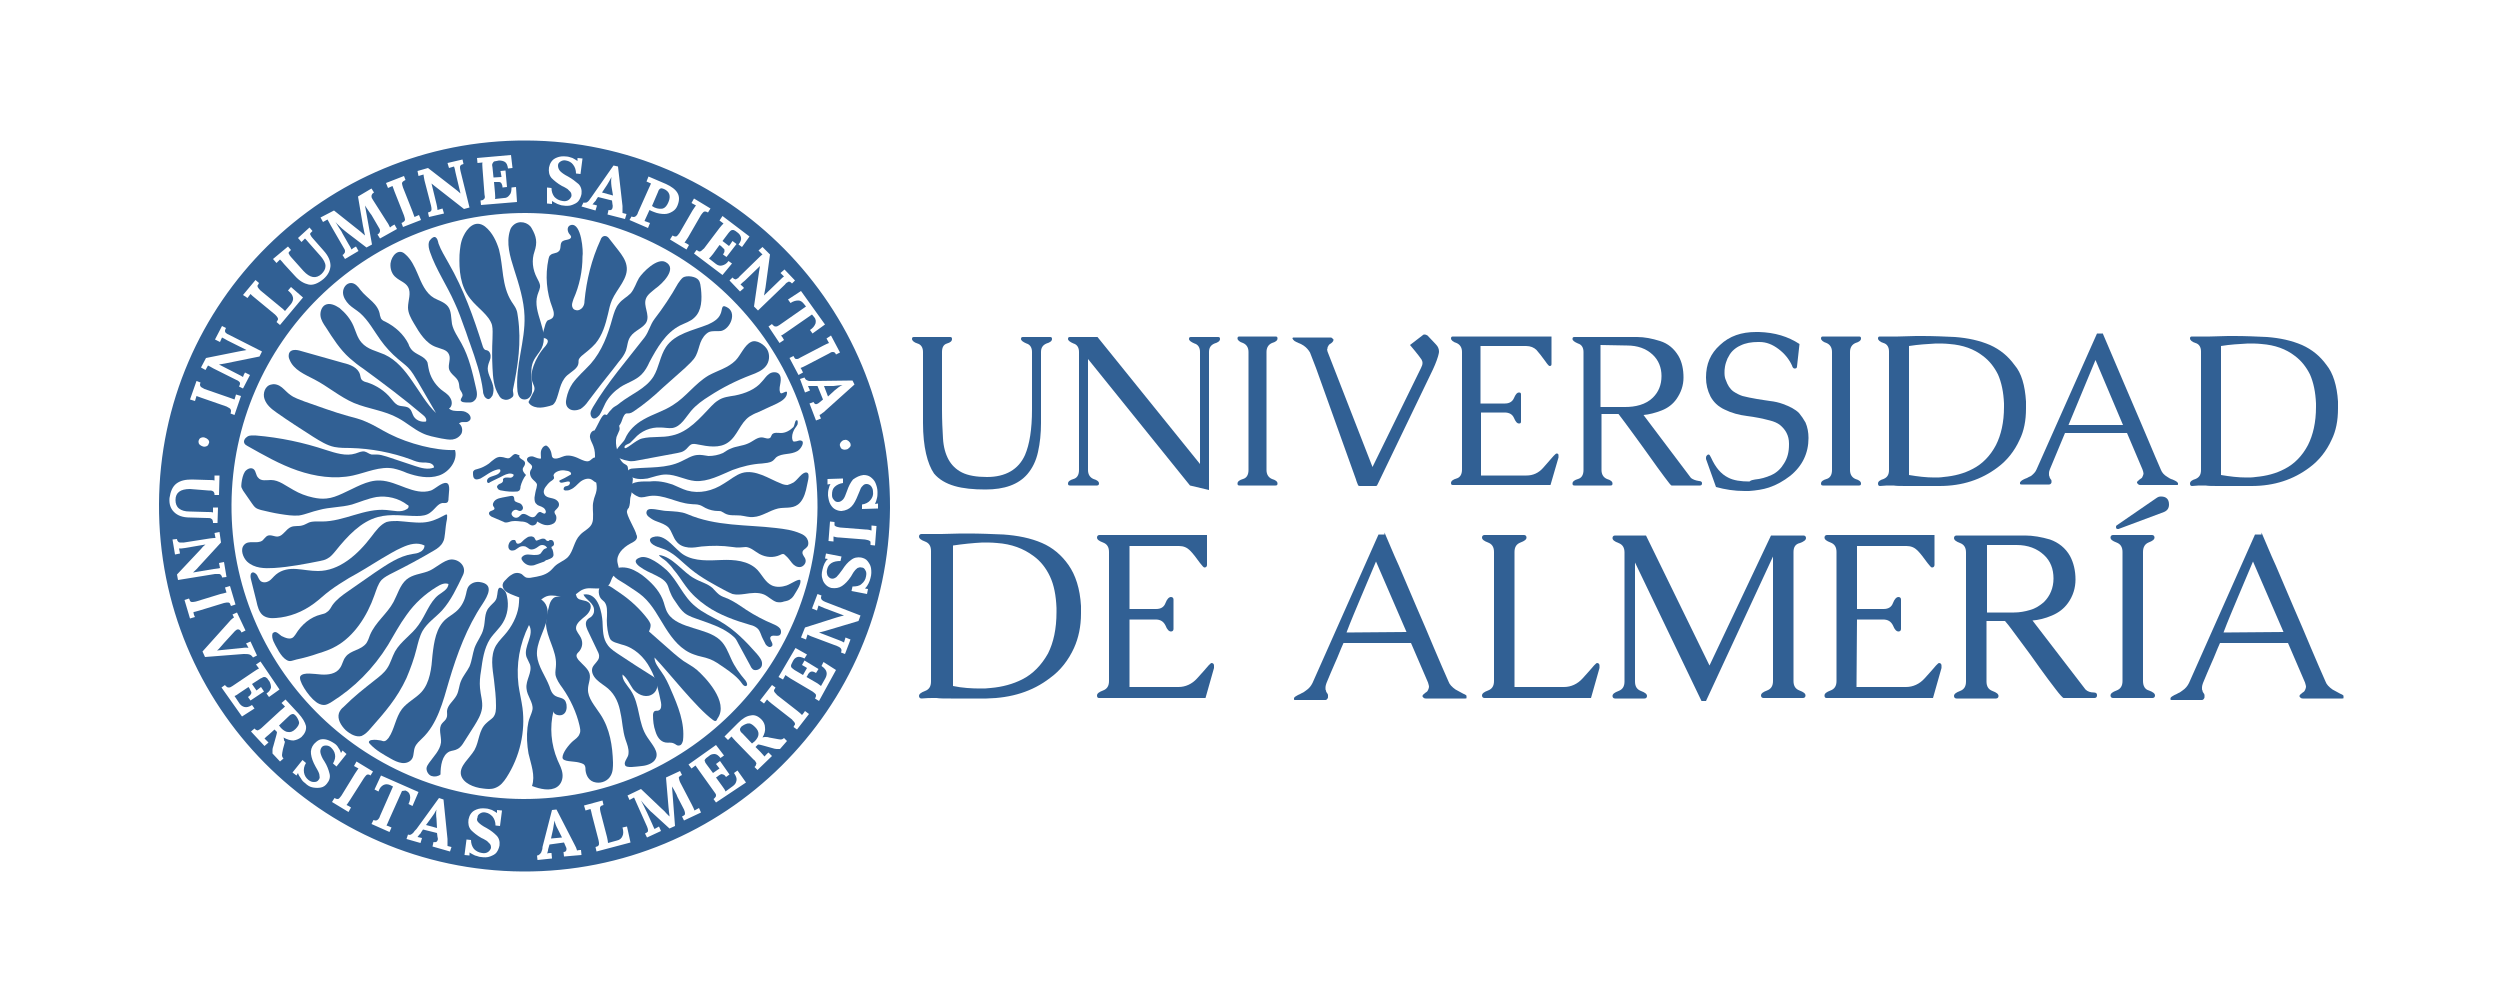 <?xml version="1.0" encoding="utf-8"?>
<!-- Generator: Adobe Illustrator 26.0.0, SVG Export Plug-In . SVG Version: 6.00 Build 0)  -->
<svg version="1.1" id="UNIVERSIDAD_DE_ALMERÍA_00000083076776462378150620000011365184571799784331_"
	 xmlns="http://www.w3.org/2000/svg" xmlns:xlink="http://www.w3.org/1999/xlink" x="0px" y="0px" viewBox="0 0 500 200"
	 style="enable-background:new 0 0 500 200;" xml:space="preserve">
<style type="text/css">
	.st0{fill:#316094;}
</style>
<g id="DE_ALMERÍA">
	<path class="st0" d="M452.3,106.5c0.8,1.8,1.7,4.1,2.9,6.7c1.1,2.6,2.3,5.4,3.5,8.2c1.2,2.8,2.4,5.5,3.5,8.2
		c1.1,2.6,2.1,4.9,2.9,6.7c0.2,0.6,0.7,1.1,1.4,1.6c0.4,0.2,0.7,0.4,1.1,0.6c0.3,0.2,0.6,0.3,0.8,0.4c0.2,0.1,0.3,0.2,0.3,0.3
		s0,0.1,0,0.2c0,0,0,0.1,0,0.2c0,0.1-0.1,0.1-0.3,0.1h-7.8c-0.1,0-0.3,0-0.4-0.1c-0.2-0.1-0.2-0.2-0.3-0.3v-0.1
		c0-0.1,0.1-0.3,0.3-0.4c0.1-0.1,0.3-0.3,0.5-0.4s0.3-0.4,0.4-0.6c0-0.1,0.1-0.3,0.1-0.4c0-0.3-0.1-0.5-0.2-0.9l-3.4-7.9H444
		c-0.6,1.3-1.1,2.7-1.7,4s-1.1,2.6-1.7,4c-0.1,0.3-0.2,0.6-0.2,0.8c0,0.1,0,0.2,0,0.3c0,0.2,0,0.3,0.1,0.4c0,0.2,0.1,0.4,0.2,0.5
		s0.2,0.3,0.2,0.4c0,0.1,0,0.2,0,0.3c0,0,0,0.1,0,0.2c-0.1,0.3-0.3,0.5-0.5,0.5h-6c-0.2,0-0.3,0-0.3-0.1v-0.1c0,0,0-0.1,0-0.2
		c0.1-0.2,0.4-0.4,0.8-0.6c0.2-0.1,0.5-0.2,0.8-0.4c0.3-0.1,0.5-0.3,0.8-0.5c0.6-0.4,1-0.9,1.3-1.5l13.2-29.7h1.3V106.5z
		 M456.7,126.4l-6.1-14.1c-1,2.4-2,4.7-3,7.1s-2,4.7-2.9,7.1L456.7,126.4L456.7,126.4z"/>
	<path class="st0" d="M428.6,110.4v25.8c0,1,0.4,1.7,1.2,1.9c0.8,0.3,1.2,0.6,1.2,1c0,0.3-0.2,0.5-0.5,0.5h-7.9
		c-0.3,0-0.5-0.2-0.5-0.5c0-0.4,0.4-0.7,1.2-1c0.8-0.3,1.2-0.9,1.2-1.9v-25.8c0-1-0.4-1.6-1.2-1.9c-0.8-0.3-1.2-0.6-1.2-1
		c0-0.3,0.2-0.5,0.5-0.5h7.8c0.3,0,0.5,0.2,0.5,0.5c0,0.4-0.4,0.7-1.2,1C429,108.8,428.6,109.4,428.6,110.4z"/>
	<path class="st0" d="M423.7,105.8h-0.1c-0.3,0-0.4-0.1-0.4-0.4c0-0.1,0-0.2,0.1-0.3l8-5.5c0.3-0.2,0.5-0.3,0.9-0.3
		c1,0,1.6,0.5,1.6,1.6c0,0.7-0.3,1.2-1,1.5L423.7,105.8z"/>
	<path class="st0" d="M417.1,137.9c0.4,0.4,1,0.6,1.7,0.6c0.4,0,0.6,0.2,0.6,0.5v0.1c0,0.3-0.2,0.5-0.5,0.5h-6.2
		c-0.1,0-0.7-0.6-1.6-1.8s-2-2.6-3.2-4.3s-2.4-3.4-3.7-5.1c-1.3-1.7-2.3-3.2-3.2-4.2h-3.7v12.1c0,1,0.4,1.6,1.2,1.9
		c0.8,0.3,1.2,0.6,1.2,1c0,0.3-0.2,0.5-0.5,0.5h-7.9c-0.3,0-0.5-0.2-0.5-0.5c0-0.4,0.4-0.7,1.2-1c0.8-0.3,1.2-0.9,1.2-1.9v-25.8
		c0-1-0.4-1.6-1.2-1.9c-0.8-0.3-1.2-0.6-1.2-1c0-0.3,0.2-0.5,0.5-0.5H405c1.6,0,3.3,0.3,5,0.8c1.7,0.6,3.1,1.7,4,3.3
		c0.7,1.3,1.1,2.9,1.1,4.7c0,1.7-0.5,3.3-1.5,4.7c-0.8,1.1-1.8,1.9-3.2,2.5c-1.4,0.6-2.7,0.9-3.9,1L417.1,137.9z M397.4,108.9v13.6
		h5.4c1.1,0,2.2-0.2,3.2-0.5c1.1-0.3,2-0.9,2.8-1.6c1.2-1.2,1.9-2.8,1.9-4.7c0-1.9-0.6-3.5-1.9-4.7c-1.4-1.3-3.2-2-5.5-2h-5.9V108.9
		z"/>
	<path class="st0" d="M371.3,137.4h9.9c1.4,0,2.7-0.6,3.7-1.7c1-1.1,1.8-2,2.3-2.6c0.3-0.3,0.5-0.5,0.6-0.5c0.3,0,0.5,0.2,0.5,0.5
		c0,0.2,0,0.4,0,0.5l-1.7,6h-21.3c-0.3,0-0.4-0.2-0.4-0.5c0-0.4,0.4-0.7,1.2-1c0.8-0.3,1.2-0.9,1.2-1.9v-25.8c0-1-0.4-1.6-1.2-1.9
		c-0.8-0.3-1.2-0.6-1.2-1c0-0.3,0.2-0.5,0.5-0.5h21.5v6c0,0.3-0.2,0.5-0.5,0.5c-0.2,0-0.4-0.3-0.9-0.9c-0.8-1.1-1.4-1.9-2-2.5
		s-1.3-0.9-2.2-0.9h-9.9v12.6h5.3c1,0,1.6-0.4,1.9-1.2c0.3-0.8,0.7-1.2,1.1-1.2c0.3,0,0.5,0.2,0.5,0.5v5.9c0,0.3-0.2,0.5-0.5,0.5
		c-0.4,0-0.8-0.4-1.1-1.2c-0.4-0.8-1-1.2-2-1.2h-5.2L371.3,137.4L371.3,137.4z"/>
	<path class="st0" d="M358.7,110.4v25.8c0,1,0.4,1.6,1.2,1.9c0.8,0.3,1.2,0.6,1.2,1c0,0.3-0.2,0.5-0.5,0.5h-7.9
		c-0.3,0-0.5-0.2-0.5-0.5c0-0.4,0.4-0.7,1.2-1c0.8-0.3,1.2-0.9,1.2-1.9v-24.9l-13.4,28.9h-0.9L327,112.5v23.8c0,1,0.4,1.6,1.2,1.9
		c0.8,0.3,1.2,0.6,1.2,1c0,0.3-0.2,0.5-0.5,0.5H323c-0.3,0-0.5-0.2-0.5-0.5c0-0.4,0.4-0.7,1.2-1c0.8-0.3,1.2-0.9,1.2-1.9v-25.8
		c0-1-0.4-1.6-1.2-1.9c-0.8-0.3-1.2-0.6-1.2-1c0-0.3,0.2-0.5,0.5-0.5h6.2l12.7,26l12.3-26h6.5c0.3,0,0.5,0.2,0.5,0.5
		c0,0.4-0.4,0.7-1.2,1C359.1,108.8,358.7,109.4,358.7,110.4z"/>
	<path class="st0" d="M302.9,137.4h9.9c1.4,0,2.7-0.6,3.7-1.7c1-1.1,1.8-2,2.3-2.6c0.3-0.3,0.5-0.5,0.6-0.5c0.3,0,0.5,0.2,0.5,0.5
		c0,0.2,0,0.4,0,0.5l-1.7,6h-21.3c-0.3,0-0.5-0.2-0.5-0.5c0-0.4,0.4-0.7,1.2-1c0.8-0.3,1.2-0.9,1.2-1.9v-25.8c0-1-0.4-1.6-1.2-1.9
		c-0.8-0.3-1.2-0.6-1.2-1c0-0.3,0.2-0.5,0.5-0.5h7.9c0.3,0,0.5,0.2,0.5,0.5c0,0.4-0.4,0.7-1.2,1c-0.8,0.3-1.2,0.9-1.2,1.9
		L302.9,137.4z"/>
	<path class="st0" d="M276.9,106.5c0.8,1.8,1.7,4.1,2.9,6.7c1.1,2.6,2.3,5.4,3.5,8.2c1.2,2.8,2.4,5.5,3.5,8.2
		c1.1,2.6,2.1,4.9,2.9,6.7c0.2,0.6,0.7,1.1,1.4,1.6c0.4,0.2,0.7,0.4,1.1,0.6c0.3,0.2,0.6,0.3,0.8,0.4c0.2,0.1,0.3,0.2,0.3,0.3
		s0,0.1,0,0.2c0,0,0,0.1,0,0.2c0,0.1-0.1,0.1-0.3,0.1h-7.8c-0.1,0-0.3,0-0.4-0.1c-0.2-0.1-0.2-0.2-0.3-0.3v-0.1
		c0-0.1,0.1-0.3,0.3-0.4c0.1-0.1,0.3-0.3,0.5-0.4s0.3-0.4,0.4-0.6c0-0.1,0.1-0.3,0.1-0.4c0-0.3-0.1-0.5-0.2-0.9l-3.4-7.9h-13.5
		c-0.6,1.3-1.1,2.7-1.7,4s-1.1,2.6-1.7,4c-0.1,0.3-0.2,0.6-0.2,0.8c0,0.1,0,0.2,0,0.3c0,0.2,0,0.3,0.1,0.4c0,0.2,0.1,0.4,0.2,0.5
		s0.2,0.3,0.2,0.4c0,0.1,0,0.2,0,0.3c0,0,0,0.1,0,0.2c-0.1,0.3-0.3,0.5-0.5,0.5h-6c-0.2,0-0.3,0-0.3-0.1v-0.1c0,0,0-0.1,0-0.2
		c0.1-0.2,0.4-0.4,0.8-0.6c0.2-0.1,0.5-0.2,0.8-0.4c0.3-0.1,0.5-0.3,0.8-0.5c0.6-0.4,1-0.9,1.3-1.5l13.2-29.7h1.2V106.5z
		 M281.3,126.4l-6.1-14.1c-1,2.4-2,4.7-3,7.1s-2,4.7-2.9,7.1L281.3,126.4L281.3,126.4z"/>
	<path class="st0" d="M225.8,137.4h9.9c1.4,0,2.7-0.6,3.7-1.7c1-1.1,1.8-2,2.3-2.6c0.3-0.3,0.5-0.5,0.6-0.5c0.3,0,0.5,0.2,0.5,0.5
		c0,0.2,0,0.4,0,0.5l-1.7,6h-21.3c-0.3,0-0.4-0.2-0.4-0.5c0-0.4,0.4-0.7,1.2-1s1.2-0.9,1.2-1.9v-25.8c0-1-0.4-1.6-1.2-1.9
		s-1.2-0.6-1.2-1c0-0.3,0.2-0.5,0.5-0.5h21.5v6c0,0.3-0.2,0.5-0.5,0.5c-0.2,0-0.4-0.3-0.9-0.9c-0.8-1.1-1.4-1.9-2-2.5
		s-1.3-0.9-2.2-0.9h-9.9v12.6h5.3c1,0,1.6-0.4,1.9-1.2c0.3-0.8,0.7-1.2,1.1-1.2c0.3,0,0.5,0.2,0.5,0.5v5.9c0,0.3-0.2,0.5-0.5,0.5
		c-0.4,0-0.8-0.4-1.1-1.2c-0.4-0.8-1-1.2-2-1.2h-5.2v13.5H225.8z"/>
	<path class="st0" d="M216.2,121.2c0,0.5,0,1,0,1.5c0,2.6-0.5,4.9-1.4,6.9c-1.1,2.4-2.7,4.5-4.8,6c-3.5,2.7-7.7,4-12.7,4.1h-1.9
		c-0.9,0-1.7,0-2.5,0h-2.7c-1.3,0-2.3,0-2.9-0.1h-0.6c-0.6,0-1.4,0-2.4,0.1c-0.3,0-0.5-0.2-0.5-0.5c0-0.4,0.4-0.7,1.2-1
		s1.2-0.9,1.2-1.9v-26.1c0-1-0.4-1.6-1.2-1.9s-1.2-0.6-1.2-1c0-0.3,0.2-0.5,0.5-0.5c0.6,0,1.3,0,2,0c0.6,0,1.3,0,2,0
		c1.3,0,2.6-0.1,3.9-0.1h1.4c2.4,0,4.7,0.1,7.1,0.2c2.8,0.2,5.4,0.7,7.7,1.7c2.1,0.9,3.9,2.4,5.3,4.4
		C215.1,115,216,117.7,216.2,121.2z M190.6,109.1v28.1c1.9,0.4,3.8,0.5,5.5,0.5c0.7,0,1.3,0,2-0.1c2.4-0.2,4.5-0.8,6.3-1.7
		c2.2-1.1,3.9-2.9,5.2-5.2c1.1-2.2,1.7-4.9,1.7-8.3v-0.8c-0.1-2.5-0.5-4.6-1.3-6.3c-0.8-1.7-1.9-3.1-3.3-4.1c-2-1.5-4.4-2.4-7.3-2.6
		c-1-0.1-2-0.1-2.9-0.1C194.6,108.6,192.6,108.8,190.6,109.1z"/>
</g>
<g id="UNIVERSIDAD">
	<path class="st0" d="M467.6,80.3c0,0.5,0,0.9,0,1.4c0,2.4-0.4,4.5-1.3,6.3c-1,2.2-2.5,4.1-4.4,5.5c-3.2,2.4-7,3.7-11.6,3.7h-1.7
		c-0.8,0-1.6,0-2.3,0h-2.5c-1.2,0-2.1,0-2.7-0.1h-0.5c-0.6,0-1.3,0-2.2,0.1c-0.3,0-0.4-0.2-0.4-0.5c0-0.4,0.4-0.7,1.1-0.9
		c0.7-0.3,1.1-0.8,1.1-1.8V70.3c0-0.9-0.4-1.5-1.1-1.7S438,68,438,67.7s0.1-0.4,0.4-0.4c0.6,0,1.2,0,1.8,0c0.6,0,1.2,0,1.8,0
		c1.2,0,2.4-0.1,3.6-0.1h1.3c2.2,0,4.4,0.1,6.5,0.2c2.6,0.2,4.9,0.7,7,1.6c2,0.9,3.6,2.2,4.9,4C466.6,74.6,467.4,77.1,467.6,80.3z
		 M444.2,69.2V95c1.8,0.3,3.4,0.5,5.1,0.5c0.6,0,1.2,0,1.8-0.1c2.2-0.2,4.1-0.7,5.8-1.6c2-1,3.6-2.7,4.7-4.8c1-2,1.6-4.5,1.6-7.6
		v-0.7c-0.1-2.3-0.5-4.2-1.2-5.8c-0.8-1.6-1.8-2.8-3-3.7c-1.8-1.4-4-2.2-6.7-2.4c-0.9-0.1-1.8-0.1-2.7-0.1
		C447.8,68.8,446,68.9,444.2,69.2z"/>
	<path class="st0" d="M420.6,66.8c0.7,1.7,1.6,3.7,2.6,6.1s2.1,4.9,3.2,7.5s2.2,5.1,3.2,7.5s1.9,4.5,2.6,6.1c0.2,0.5,0.6,1,1.3,1.4
		c0.3,0.2,0.6,0.4,1,0.5c0.3,0.1,0.6,0.3,0.8,0.4c0.1,0.1,0.2,0.2,0.3,0.3c0,0.1,0,0.1,0,0.2v0.1c0,0.1-0.1,0.1-0.3,0.1h-7.2
		c-0.1,0-0.3,0-0.4-0.1s-0.2-0.2-0.3-0.3v-0.1c0-0.1,0.1-0.3,0.3-0.4c0.1-0.1,0.3-0.3,0.5-0.4s0.3-0.3,0.4-0.6
		c0-0.1,0.1-0.2,0.1-0.4c0-0.2-0.1-0.5-0.2-0.8l-3.1-7.3H413c-0.5,1.2-1,2.4-1.5,3.6s-1,2.4-1.5,3.6c-0.1,0.3-0.2,0.5-0.2,0.8
		c0,0.1,0,0.2,0,0.3c0,0.1,0,0.3,0.1,0.4c0,0.2,0.1,0.3,0.2,0.5c0.1,0.1,0.2,0.2,0.2,0.4c0,0.1,0,0.2,0,0.2v0.1
		c-0.1,0.3-0.3,0.4-0.5,0.4h-5.5c-0.1,0-0.2,0-0.3-0.1c0,0,0,0,0-0.1c0,0,0-0.1,0-0.2c0.1-0.2,0.3-0.4,0.7-0.6
		c0.2-0.1,0.4-0.2,0.7-0.3c0.2-0.1,0.5-0.3,0.8-0.4c0.5-0.4,0.9-0.8,1.1-1.3l12.1-27.2h1.2V66.8z M424.6,85l-5.5-13
		c-0.9,2.2-1.8,4.3-2.7,6.5c-0.9,2.2-1.8,4.3-2.7,6.5H424.6z"/>
	<path class="st0" d="M405.2,80.3c0,0.5,0,0.9,0,1.4c0,2.4-0.4,4.5-1.3,6.3c-1,2.2-2.5,4.1-4.4,5.5c-3.2,2.4-7,3.7-11.6,3.7h-1.7
		c-0.8,0-1.6,0-2.3,0h-2.5c-1.2,0-2.1,0-2.7-0.1h-0.5c-0.6,0-1.3,0-2.2,0.1c-0.3,0-0.4-0.2-0.4-0.5c0-0.4,0.4-0.7,1.1-0.9
		c0.7-0.3,1.1-0.8,1.1-1.8V70.3c0-0.9-0.4-1.5-1.1-1.7s-1.1-0.6-1.1-0.9s0.1-0.4,0.4-0.4c0.6,0,1.2,0,1.8,0c0.6,0,1.2,0,1.8,0
		c1.2,0,2.4-0.1,3.6-0.1h1.3c2.2,0,4.4,0.1,6.5,0.2c2.6,0.2,4.9,0.7,7,1.6c2,0.9,3.6,2.2,4.9,4C404.3,74.6,405,77.1,405.2,80.3z
		 M381.8,69.2V95c1.8,0.3,3.4,0.5,5.1,0.5c0.6,0,1.2,0,1.8-0.1c2.2-0.2,4.1-0.7,5.8-1.6c2-1,3.6-2.7,4.7-4.8c1-2,1.6-4.5,1.6-7.6
		v-0.7c-0.1-2.3-0.5-4.2-1.2-5.8c-0.8-1.6-1.8-2.8-3-3.7c-1.8-1.4-4-2.2-6.7-2.4c-0.9-0.1-1.8-0.1-2.7-0.1
		C385.5,68.8,383.7,68.9,381.8,69.2z"/>
	<path class="st0" d="M370,70.4V94c0,0.9,0.4,1.5,1.1,1.8c0.7,0.2,1.1,0.5,1.1,0.9c0,0.3-0.1,0.4-0.4,0.4h-7.2
		c-0.3,0-0.4-0.1-0.4-0.4c0-0.4,0.4-0.7,1.1-0.9c0.7-0.2,1.1-0.8,1.1-1.8V70.4c0-0.9-0.4-1.5-1.1-1.8c-0.7-0.2-1.1-0.6-1.1-0.9
		s0.1-0.4,0.4-0.4h7.2c0.3,0,0.4,0.1,0.4,0.4c0,0.4-0.4,0.7-1.1,0.9C370.4,68.9,370,69.5,370,70.4z"/>
	<path class="st0" d="M351,95.9c1.1-0.1,2.2-0.4,3.3-0.9c1.1-0.5,1.9-1.3,2.5-2.3c0.7-1.1,1-2.3,1-3.8v-0.2c0-1.6-0.7-2.8-1.8-3.7
		c-0.5-0.4-1.2-0.7-2-0.9c-1.5-0.4-3-0.7-4.6-0.9c-1.6-0.2-3.1-0.6-4.5-1.3c-1.3-0.6-2.2-1.5-2.8-2.6c-0.6-1.2-0.9-2.4-0.9-3.8
		c0-2.7,0.9-4.8,2.8-6.5c1.9-1.8,4.3-2.6,7.2-2.6h0.6c3.2,0.1,5.8,0.9,8.1,2.4l-0.5,4.5c0,0.3-0.2,0.4-0.4,0.4h-0.1
		c-0.2,0-0.4-0.2-0.5-0.6c-0.6-1.3-1.5-2.4-2.7-3.3s-2.4-1.4-3.8-1.4h-0.3c-1.3,0-2.5,0.2-3.5,0.7c-0.7,0.3-1.2,0.7-1.6,1.1
		s-0.7,0.9-1,1.5c-0.2,0.5-0.4,1-0.5,1.6c-0.1,0.5-0.1,0.9-0.1,1.3c0,0.6,0.1,1.1,0.3,1.5c0.3,0.9,0.8,1.7,1.5,2.2
		c0.6,0.4,1.2,0.7,1.8,0.9c0.4,0.1,0.8,0.2,1.3,0.3c0.5,0.1,1,0.2,1.6,0.3c0.8,0.1,1.7,0.3,2.6,0.4s1.8,0.3,2.6,0.6
		c1.4,0.5,2.5,1.1,3.2,1.8c0.5,0.6,0.9,1.2,1.3,1.9c0.4,0.9,0.6,2,0.6,3.1c0,3-1.2,5.6-3.7,7.6c-1.3,1-2.7,1.8-4.2,2.3
		c-1.2,0.4-2.6,0.6-4,0.7c-0.3,0-0.6,0-0.9,0c-2,0-3.9-0.3-5.7-0.8l-2-5.6c0-0.1,0-0.1,0-0.2s0-0.3,0.1-0.4c0.1-0.2,0.3-0.3,0.4-0.3
		c0.2,0,0.3,0.2,0.5,0.6c0.9,2,2,3.3,3.4,4c1.1,0.6,2.6,0.8,4.3,0.8C350.2,96,350.6,96,351,95.9z"/>
	<path class="st0" d="M338.2,95.6c0.4,0.3,0.9,0.5,1.6,0.6c0.4,0,0.6,0.2,0.6,0.4v0.1c0,0.3-0.2,0.4-0.4,0.4h-5.7
		c-0.1,0-0.6-0.6-1.4-1.7s-1.8-2.4-2.9-4c-1.1-1.5-2.2-3.1-3.4-4.7c-1.2-1.6-2.1-2.9-2.9-3.9h-3.4V94c0,0.9,0.4,1.5,1.1,1.8
		c0.7,0.2,1.1,0.5,1.1,0.9c0,0.3-0.1,0.4-0.4,0.4h-7.2c-0.3,0-0.4-0.1-0.4-0.4c0-0.4,0.4-0.7,1.1-0.9c0.7-0.2,1.1-0.8,1.1-1.8V70.4
		c0-0.9-0.4-1.5-1.1-1.7c-0.7-0.3-1.1-0.6-1.1-0.9s0.1-0.4,0.4-0.4h12.5c1.5,0,3,0.3,4.6,0.8s2.8,1.5,3.7,3c0.7,1.2,1,2.7,1,4.3
		c0,1.6-0.5,3-1.4,4.3c-0.7,1-1.7,1.8-3,2.3s-2.5,0.8-3.6,0.9L338.2,95.6z M320.1,69v12.4h4.9c1,0,2-0.1,3-0.4s1.9-0.8,2.6-1.5
		c1.1-1.1,1.7-2.5,1.7-4.3c0-1.7-0.6-3.2-1.8-4.3c-1.3-1.2-3-1.8-5.1-1.8L320.1,69L320.1,69z"/>
	<path class="st0" d="M296.2,95.1h9.1c1.3,0,2.4-0.5,3.3-1.5s1.6-1.8,2.1-2.4c0.3-0.3,0.5-0.5,0.6-0.5c0.3,0,0.4,0.1,0.4,0.4
		c0,0.2,0,0.3,0,0.4l-1.6,5.5h-19.5c-0.3,0-0.4-0.1-0.4-0.4c0-0.4,0.4-0.7,1.1-0.9c0.7-0.2,1.1-0.8,1.1-1.8V70.4
		c0-0.9-0.4-1.5-1.1-1.8c-0.7-0.2-1.1-0.6-1.1-0.9s0.1-0.4,0.4-0.4h19.7v5.5c0,0.3-0.1,0.4-0.4,0.4c-0.1,0-0.4-0.3-0.8-0.9
		c-0.7-1-1.3-1.7-1.8-2.3c-0.5-0.5-1.2-0.8-2.1-0.8h-9.1v11.5h4.9c0.9,0,1.5-0.4,1.8-1.1s0.6-1.1,1-1.1c0.3,0,0.4,0.1,0.4,0.4v5.4
		c0,0.3-0.1,0.4-0.4,0.4c-0.4,0-0.7-0.4-1-1.1s-0.9-1.1-1.9-1.1h-4.7V95.1z"/>
	<path class="st0" d="M265.5,70.3l9,23.1l9.7-19.8c0.2-0.4,0.3-0.7,0.3-1s-0.1-0.5-0.2-0.7c-0.3-0.4-0.7-1-1.3-1.7l-1-1.2l2.6-2
		c0.1-0.1,0.2-0.1,0.4-0.1c0.1,0,0.3,0.1,0.5,0.2l1.7,1.8c0.4,0.4,0.6,0.9,0.6,1.4c0,0.3-0.1,0.6-0.2,1c-0.3,1-0.8,2.2-1.5,3.6
		l-10.4,21.6c-0.1,0.2-0.2,0.4-0.3,0.6c-0.1,0.1-0.2,0.1-0.3,0.1h-3.2c-0.1,0-0.3-0.1-0.3-0.2c0,0-0.1-0.2-0.2-0.5s-0.2-0.5-0.2-0.6
		l-8-22.3c-0.6-1.5-1-2.6-1.2-3.1c-0.3-0.5-0.7-1-1.3-1.4c-0.3-0.2-0.7-0.4-1-0.5s-0.6-0.3-0.8-0.4c-0.1-0.1-0.2-0.2-0.3-0.3
		c0-0.1-0.1-0.1-0.1-0.2v-0.1c0.1-0.1,0.1-0.1,0.3-0.1h7.2c0.1,0,0.3,0,0.4,0.1s0.2,0.2,0.3,0.3V68c0,0.1-0.1,0.3-0.2,0.4
		s-0.3,0.3-0.5,0.4s-0.3,0.3-0.4,0.5c-0.1,0.1-0.1,0.3-0.1,0.4C265.4,69.8,265.4,70,265.5,70.3z"/>
	<path class="st0" d="M253.3,70.4V94c0,0.9,0.4,1.5,1.1,1.8c0.7,0.2,1.1,0.5,1.1,0.9c0,0.3-0.1,0.4-0.4,0.4h-7.2
		c-0.3,0-0.4-0.1-0.4-0.4c0-0.4,0.4-0.7,1.1-0.9c0.7-0.2,1.1-0.8,1.1-1.8V70.4c0-0.9-0.4-1.5-1.1-1.8c-0.7-0.2-1.1-0.6-1.1-0.9
		s0.1-0.4,0.4-0.4h7.2c0.3,0,0.4,0.1,0.4,0.4c0,0.4-0.4,0.7-1.1,0.9C253.7,68.9,253.3,69.5,253.3,70.4z"/>
	<path class="st0" d="M240,92.8V70.4c0-0.9-0.4-1.5-1.1-1.7c-0.7-0.3-1.1-0.6-1.1-0.9s0.1-0.4,0.4-0.4h5.4c0.3,0,0.4,0.1,0.4,0.4
		c0,0.4-0.4,0.7-1.1,0.9c-0.7,0.3-1.1,0.8-1.1,1.7V98l-3.8-0.9l-20.4-25.3V94c0,0.9,0.4,1.5,1.1,1.8c0.7,0.2,1.1,0.5,1.1,0.9
		c0,0.3-0.2,0.4-0.4,0.4H214c-0.3,0-0.4-0.1-0.4-0.4c0-0.4,0.4-0.7,1.1-0.9c0.7-0.2,1.1-0.8,1.1-1.8V70.4c0-0.9-0.4-1.5-1.1-1.7
		c-0.7-0.3-1.1-0.6-1.1-0.9s0.1-0.4,0.4-0.4h5.5L240,92.8z"/>
	<path class="st0" d="M184.6,84.6V70.4c0-0.9-0.4-1.5-1.1-1.7c-0.7-0.2-1.1-0.6-1.1-0.9s0.1-0.4,0.4-0.4h7.2c0.3,0,0.4,0.1,0.4,0.4
		c0,0.4-0.3,0.7-1,0.9c-0.7,0.2-1,0.8-1,1.7v11.5c0,2.2,0.1,4.1,0.2,5.8c0.1,1.7,0.5,3.1,1.1,4.2s1.5,2,2.7,2.6s2.9,0.9,5,0.9
		c3.7,0,6.3-1.5,7.6-4.4c0.9-2.1,1.4-5.1,1.4-9.1V70.4c0-0.9-0.4-1.5-1.1-1.7c-0.7-0.3-1.1-0.6-1.1-0.9s0.1-0.4,0.4-0.4h5.4
		c0.3,0,0.4,0.1,0.4,0.4c0,0.4-0.4,0.7-1.1,0.9c-0.7,0.3-1.1,0.8-1.1,1.7v14.2c0,2.1-0.2,4-0.6,5.8c-0.4,1.8-1.1,3.2-2.1,4.4
		c-1.8,2.1-4.6,3.1-8.4,3.1c-2.4,0-4.5-0.2-6.2-0.7s-3.1-1.3-4.1-2.5C185.5,92.8,184.6,89.4,184.6,84.6z"/>
</g>
<g id="ANILLO">
	<path class="st0" d="M105.3,28.1C64.9,27.9,32,60.4,31.8,100.8s32.3,73.2,72.7,73.5c40.4,0.2,73.2-32.3,73.5-72.7
		C178.2,61.2,145.6,28.3,105.3,28.1z M172.7,95c0.5,0,1,0.1,1.4,0.4s0.8,0.7,1,1.2s0.4,1.1,0.4,1.8c0,0.4,0,0.8-0.1,1.2
		c-0.1,0.4-0.2,0.8-0.4,1.2l0,0l0.6-0.1v1l-3.2,0.1v-0.9c0.7-0.1,1.3-0.4,1.7-0.9s0.6-1,0.5-1.7c0-0.5-0.2-0.8-0.4-1.1
		c-0.3-0.3-0.6-0.4-0.9-0.4c-0.3,0-0.5,0.1-0.7,0.3c-0.2,0.2-0.4,0.4-0.5,0.7c-0.1,0.3-0.3,0.7-0.5,1.2c-0.4,1-0.8,1.8-1.3,2.3
		s-1.1,0.8-2,0.9c-0.4,0-0.8-0.1-1.2-0.3c-0.4-0.2-0.7-0.5-1-1s-0.4-1.1-0.5-1.8c0-0.4,0-0.8,0.1-1.2c0.1-0.4,0.2-0.8,0.4-1.1l0,0
		l-0.6,0.1v-1.1l3.1-0.1v0.9c-0.7,0.1-1.3,0.4-1.7,0.8s-0.5,0.9-0.5,1.6c0,0.4,0.1,0.7,0.4,1c0.2,0.3,0.5,0.4,0.8,0.4
		c0.4,0,0.7-0.2,1-0.5s0.5-0.9,0.8-1.7c0.3-0.9,0.7-1.7,1.2-2.3C171.3,95.4,171.9,95.1,172.7,95z M168,89.2c-0.1-0.3,0-0.5,0.2-0.8
		c0.2-0.2,0.4-0.4,0.7-0.4c0.3-0.1,0.5,0,0.8,0.2c0.2,0.2,0.4,0.4,0.4,0.6c0.1,0.3,0,0.5-0.2,0.7s-0.4,0.4-0.7,0.4
		c-0.3,0.1-0.6,0-0.8-0.1C168.2,89.7,168.1,89.5,168,89.2z M170.9,76.9l-5.9,5.3c-0.1,0.1-0.3,0.3-0.5,0.4c-0.2,0.2-0.4,0.3-0.6,0.4
		c0.1,0.3,0.2,0.5,0.3,0.7l-1,0.4l-1.3-3.4l0.8-0.3c0.2,0.4,0.4,0.5,0.7,0.4c0.2-0.1,0.4-0.2,0.6-0.4l0.6-0.5l-1.1-2.7h-0.7
		c-0.1,0-0.3,0-0.5,0c-0.3,0-0.5,0-0.7,0c0.1,0.3,0.3,0.6,0.4,0.9l-1,0.4l-1-2.7l0.9-0.3c0.1,0.2,0.2,0.4,0.4,0.5s0.4,0.2,0.6,0.2
		c0.2,0,0.5,0,0.9,0l7.7-0.1L170.9,76.9z M166.2,67.1l1.8,3.4l-0.8,0.4c-0.1-0.2-0.2-0.4-0.3-0.4c-0.1-0.1-0.2-0.1-0.4-0.1
		s-0.4,0.1-0.7,0.3l-4.6,2.4c-0.4,0.2-0.8,0.4-1.1,0.5c0.2,0.2,0.3,0.5,0.5,0.9l-0.9,0.5l-1.8-3.4l0.8-0.4c0.1,0.2,0.2,0.4,0.3,0.5
		s0.2,0.1,0.4,0.1s0.4-0.1,0.7-0.3l4.6-2.4c0.4-0.2,0.8-0.4,1.1-0.5l-0.5-0.9L166.2,67.1z M165,64.9l-2.5,1.8L162,66
		c0.6-0.4,0.9-0.8,1.1-1.3c0.1-0.4,0.1-0.9-0.3-1.3l-0.4-0.5l-5.2,3.6c-0.5,0.3-0.8,0.6-1,0.6c0.2,0.2,0.4,0.5,0.6,0.9l-0.9,0.6
		l-2.2-3.3l0.7-0.5c0.1,0.2,0.3,0.3,0.4,0.4c0.1,0.1,0.3,0.1,0.4,0.1c0.2,0,0.4-0.1,0.7-0.3l5.3-3.7l-0.4-0.5
		c-0.3-0.4-0.7-0.7-1.1-0.7c-0.5,0-1,0.1-1.6,0.5l-0.5-0.7l2.6-1.7L165,64.9z M151.7,50.1l0.8-0.7l1.5,1.5l-0.9,6.6
		c-0.1,0.6-0.2,1.1-0.3,1.6l0,0l3.1-3c0.4-0.4,0.7-0.7,0.9-0.8l-0.7-0.7l0.8-0.7l2.1,2.2l-0.6,0.6c-0.2-0.2-0.3-0.3-0.4-0.3
		c-0.1-0.1-0.3-0.1-0.4,0c-0.2,0.1-0.4,0.2-0.6,0.5l-5.4,5.2l-0.8-0.8l1-6.9c0.1-0.4,0.1-0.8,0.2-1.2l0,0l-3,2.9
		c-0.4,0.3-0.7,0.6-0.9,0.8c0.2,0.2,0.5,0.4,0.7,0.7l-0.8,0.7l-2.1-2.2l0.6-0.6c0.2,0.2,0.3,0.3,0.4,0.3c0.1,0.1,0.3,0.1,0.4,0
		c0.2-0.1,0.4-0.2,0.6-0.5l3.7-3.6c0.4-0.4,0.7-0.7,0.9-0.8L151.7,50.1z M144.5,43.2l5.4,4.1l-1.5,2.1l-0.7-0.5
		c0.4-0.5,0.6-1,0.5-1.4s-0.3-0.7-0.7-1l-0.4-0.3c-0.2-0.1-0.3-0.2-0.5-0.2c-0.1,0-0.3,0-0.4,0.1c-0.2,0.1-0.3,0.3-0.5,0.5l-1.2,1.6
		l1.3,1c0.1-0.1,0.3-0.4,0.7-1l0.8,0.6l-2,2.6l-0.7-0.5c0.2-0.3,0.3-0.5,0.3-0.7s0-0.4-0.2-0.5c-0.1-0.1-0.3-0.3-0.5-0.5l-0.3-0.2
		l-1.3,1.8c-0.3,0.4-0.6,0.7-0.8,0.9l1.4,1.1c0.4,0.3,0.8,0.4,1.2,0.3c0.4-0.1,0.9-0.3,1.3-0.9l0.7,0.5l-1.9,2.3l-5.7-4.3l0.5-0.7
		c0.2,0.1,0.4,0.2,0.5,0.3c0.1,0,0.3,0,0.4-0.1c0.2-0.1,0.3-0.3,0.6-0.5l3.1-4.1c0.3-0.4,0.6-0.7,0.8-0.9l-0.8-0.6L144.5,43.2z
		 M138.8,39.7l3.3,2l-0.5,0.8c-0.2-0.1-0.4-0.2-0.5-0.2s-0.3,0-0.4,0.1c-0.1,0.1-0.3,0.3-0.5,0.6l-2.6,4.5c-0.3,0.4-0.5,0.8-0.7,1
		c0.3,0.1,0.6,0.3,0.9,0.5l-0.5,0.9l-3.3-2l0.5-0.8c0.2,0.1,0.4,0.2,0.5,0.2s0.3,0,0.4-0.1c0.1-0.1,0.3-0.3,0.5-0.6l2.6-4.5
		c0.3-0.4,0.5-0.8,0.7-1l-0.9-0.5L138.8,39.7z M126.3,43.3c0.2,0.1,0.4,0.1,0.5,0.1s0.3-0.1,0.4-0.2c0.1-0.1,0.3-0.3,0.4-0.7
		l2.1-4.7c0.2-0.5,0.4-0.8,0.5-1.1l-0.9-0.4l0.4-1l3.5,1.5c1.1,0.5,1.9,1.1,2.3,1.8c0.4,0.7,0.4,1.5,0,2.5c-0.2,0.5-0.5,0.9-1,1.2
		s-1,0.5-1.6,0.5s-1.4-0.1-2.1-0.4l-0.5-0.2l-0.4-0.2l-0.5,1.1c-0.2,0.5-0.4,0.8-0.5,1.1c0.3,0.1,0.6,0.2,1.1,0.4l-0.4,1l-3.7-1.6
		L126.3,43.3z M116.7,40.5c0.2,0.1,0.4,0,0.6,0c0.2-0.1,0.3-0.2,0.5-0.4c0.1-0.2,0.3-0.4,0.5-0.7l4.4-6.3l0.9,0.2l0.9,7.9
		c0,0.2,0,0.4,0,0.7s0,0.5,0,0.7c0.3,0.1,0.5,0.1,0.8,0.2l-0.3,1l-3.5-0.9l0.2-0.9c0.4,0.1,0.7,0,0.8-0.4c0-0.2,0.1-0.4,0-0.7
		l-0.1-0.8l-2.8-0.7l-0.4,0.6c0,0.1-0.1,0.2-0.3,0.4c-0.2,0.2-0.3,0.4-0.4,0.5c0.3,0,0.6,0.1,0.9,0.2l-0.3,1l-2.8-0.8L116.7,40.5z
		 M109.4,37.5l0.9,0.1c0,0.7,0.2,1.3,0.6,1.8c0.4,0.4,0.9,0.7,1.6,0.8c0.5,0.1,0.9,0,1.2-0.2c0.3-0.2,0.5-0.5,0.6-0.8
		c0-0.3,0-0.5-0.2-0.8c-0.2-0.2-0.4-0.4-0.6-0.6c-0.2-0.1-0.6-0.4-1.1-0.6c-0.9-0.5-1.6-1.1-2.1-1.6c-0.5-0.6-0.6-1.3-0.5-2.1
		c0.1-0.4,0.2-0.8,0.5-1.2c0.3-0.4,0.6-0.6,1.1-0.8c0.5-0.2,1.1-0.3,1.9-0.2c0.4,0,0.8,0.2,1.2,0.3c0.4,0.2,0.7,0.4,1,0.6l0,0v-0.6
		l1,0.1l-0.4,3.1l-0.9-0.1c0-0.7-0.2-1.3-0.6-1.8c-0.3-0.4-0.8-0.7-1.4-0.8c-0.4-0.1-0.8,0-1.1,0.2c-0.3,0.2-0.5,0.4-0.5,0.8
		c0,0.4,0.1,0.7,0.4,1.1c0.3,0.3,0.8,0.7,1.6,1.1c0.9,0.5,1.5,1,2.1,1.5c0.5,0.5,0.7,1.2,0.6,2c-0.1,0.5-0.3,1-0.6,1.4
		c-0.3,0.4-0.8,0.6-1.3,0.8s-1.2,0.2-1.8,0.1c-0.4,0-0.7-0.2-1.1-0.3c-0.4-0.2-0.8-0.4-1.1-0.6l0,0v0.6l-1-0.1L109.4,37.5z
		 M102.2,31l0.3,2.6l-0.9,0.1c-0.1-0.7-0.3-1.1-0.6-1.3c-0.3-0.2-0.7-0.3-1.2-0.3l-0.5,0.1c-0.2,0-0.4,0.1-0.5,0.1
		c-0.1,0.1-0.2,0.2-0.3,0.4c-0.1,0.2-0.1,0.4,0,0.8l0.2,2l1.6-0.1c0-0.2-0.1-0.5-0.2-1.2l1-0.1l0.3,3.3l-0.9,0.1
		c0-0.4-0.1-0.6-0.2-0.8s-0.3-0.3-0.5-0.3s-0.4,0-0.7,0h-0.3l0.2,2.2c0,0.5,0.1,0.9,0,1.2l1.8-0.2c0.5,0,0.8-0.2,1.1-0.6
		c0.3-0.3,0.4-0.8,0.4-1.5l0.9-0.1l0.2,3L96.2,41l-0.1-0.9c0.2,0,0.4-0.1,0.5-0.1c0.1-0.1,0.2-0.2,0.3-0.3c0.1-0.2,0.1-0.4,0-0.8
		l-0.4-5.2c0-0.5-0.1-0.9,0-1.2l-1,0.1l-0.1-1L102.2,31z M85.6,33.6l5.3,4.1c0.5,0.4,0.9,0.7,1.2,1l0,0l-1-4.2
		c-0.1-0.6-0.2-1-0.3-1.2l-1,0.3l-0.3-1l3-0.7l0.2,0.9c-0.2,0.1-0.4,0.1-0.5,0.2c-0.1,0.1-0.2,0.2-0.2,0.4s0,0.4,0.1,0.8l1.8,7.3
		l-1.1,0.3l-5.5-4.3c-0.3-0.2-0.6-0.5-1-0.8l0,0l1,4.1c0.1,0.5,0.2,0.9,0.2,1.2c0.3-0.1,0.6-0.2,1-0.3l0.3,1l-3,0.7l-0.2-0.9
		c0.2-0.1,0.4-0.1,0.5-0.2c0.1-0.1,0.2-0.2,0.2-0.4s0-0.4-0.1-0.8l-1.3-5c-0.1-0.6-0.2-1-0.2-1.2l-1,0.3l-0.2-1L85.6,33.6z
		 M80.8,35.2l0.3,0.8c-0.2,0.1-0.4,0.2-0.5,0.3s-0.2,0.2-0.2,0.4s0.1,0.4,0.2,0.8l1.9,4.8c0.2,0.5,0.3,0.9,0.4,1.1
		c0.3-0.1,0.6-0.3,0.9-0.4l0.4,1l-3.6,1.4l-0.3-0.8c0.2-0.1,0.4-0.2,0.5-0.3s0.2-0.2,0.2-0.4s-0.1-0.4-0.2-0.8l-1.9-4.8
		c-0.2-0.5-0.3-0.9-0.4-1.1l-0.9,0.4l-0.4-1L80.8,35.2z M66.8,42.1l4.4,3.5c0.3,0.2,0.6,0.5,1,0.8c0.3,0.3,0.6,0.5,0.8,0.7l0,0
		c0-0.1-0.1-0.4-0.2-0.9c-0.1-0.4-0.1-0.7-0.2-1l-1-5.9l2.7-1.6l0.5,0.8c-0.2,0.1-0.4,0.3-0.4,0.4c-0.1,0.1-0.1,0.3-0.1,0.4
		c0,0.2,0.1,0.4,0.3,0.7l2.8,4.4c0.3,0.4,0.4,0.7,0.6,1.1c0.2-0.2,0.5-0.4,0.9-0.6l0.5,0.9L76,47.7l-0.5-0.8
		c0.2-0.1,0.4-0.3,0.4-0.4c0.1-0.1,0.1-0.3,0.1-0.4c0-0.2-0.1-0.4-0.3-0.7L74.3,43L74,42.6c-0.5-0.7-0.8-1.2-1-1.5l0,0l1.4,7.8
		l-1.1,0.6l-3.8-2.9c-0.3-0.2-0.6-0.5-1.1-0.9c-0.4-0.4-0.9-0.8-1.3-1.3l0,0c0.4,0.7,0.8,1.3,1.2,1.9l0.2,0.4l1.2,2.1
		c0.3,0.5,0.5,0.8,0.6,1.1c0.2-0.2,0.5-0.4,0.9-0.6l0.5,0.9L69,51.8L68.5,51c0.2-0.1,0.3-0.2,0.4-0.4c0.1-0.1,0.1-0.2,0.1-0.4
		s-0.1-0.4-0.3-0.7L66.1,45c-0.3-0.6-0.5-0.9-0.6-1.1l-0.9,0.5l-0.5-0.9L66.8,42.1z M57.6,49.3l0.6,0.7c-0.2,0.2-0.3,0.3-0.4,0.4
		c-0.1,0.1-0.1,0.3,0,0.4c0.1,0.2,0.2,0.4,0.4,0.6l2.5,2.8c1.3,1.4,2.5,1.6,3.6,0.6c0.5-0.5,0.8-1,0.8-1.6s-0.4-1.3-1-2l-2.3-2.6
		c-0.4-0.5-0.7-0.8-0.8-0.9l-0.7,0.7l-0.7-0.8l2.3-2.1l0.6,0.7c-0.2,0.2-0.3,0.3-0.4,0.4c-0.1,0.1-0.1,0.3,0,0.4
		c0.1,0.2,0.2,0.4,0.4,0.6l2.2,2.5c1,1.1,1.4,2.1,1.4,3.1c-0.1,1-0.5,1.8-1.4,2.6c-1.1,0.9-2.1,1.3-3,1.1s-1.8-0.7-2.7-1.7l-2.2-2.4
		c-0.3-0.4-0.6-0.7-0.8-0.9l-0.7,0.7l-0.7-0.8L57.6,49.3z M51.1,56l0.7,0.6c-0.1,0.2-0.2,0.4-0.3,0.5c0,0.1,0,0.3,0.1,0.4
		c0.1,0.2,0.3,0.4,0.5,0.6l4,3.3c0.4,0.3,0.7,0.6,0.9,0.8l1.2-1.4c0.3-0.4,0.5-0.9,0.4-1.3c-0.1-0.5-0.4-0.9-1-1.4l0.6-0.7l2.4,2.1
		L56,65l-0.7-0.6c0.2-0.2,0.2-0.4,0.3-0.5c0-0.1,0-0.3-0.1-0.4c-0.1-0.2-0.3-0.4-0.5-0.6l-4-3.3c-0.4-0.3-0.7-0.6-0.9-0.8l-0.6,0.8
		L48.6,59L51.1,56z M41.2,71.6l6.5-1.3c0.6-0.1,1.1-0.2,1.6-0.3l0,0l-3.8-1.9c-0.5-0.3-0.9-0.5-1.1-0.6L44,68.4l-1-0.5l1.4-2.7
		l0.8,0.4C45.1,65.8,45,66,45,66.1s0,0.3,0.1,0.4s0.3,0.3,0.6,0.4l6.7,3.4l-0.5,1L45,72.7c-0.4,0.1-0.8,0.1-1.2,0.2l0,0l3.7,1.9
		c0.4,0.2,0.8,0.4,1.1,0.6c0.1-0.3,0.2-0.6,0.4-0.9l1,0.5l-1.4,2.7l-0.8-0.4c0.1-0.2,0.2-0.4,0.2-0.5s0-0.3-0.1-0.4
		s-0.3-0.3-0.6-0.4l-4.6-2.3c-0.5-0.3-0.9-0.5-1.1-0.6L41.1,74l-0.9-0.5L41.2,71.6z M39.3,76.2l0.8,0.3C40,76.7,40,76.9,40,77
		s0.1,0.3,0.2,0.4c0.1,0.1,0.4,0.2,0.7,0.4l4.9,1.7c0.5,0.2,0.9,0.3,1.1,0.4c0.1-0.3,0.2-0.6,0.3-1l1,0.3L46.9,83l-0.8-0.3
		c0.1-0.2,0.1-0.4,0.1-0.6c0-0.1-0.1-0.3-0.2-0.4c-0.1-0.1-0.4-0.2-0.7-0.4l-4.9-1.7c-0.5-0.2-0.9-0.3-1.1-0.4l-0.3,1l-1-0.3
		L39.3,76.2z M41.8,88.6c-0.1,0.3-0.2,0.5-0.4,0.6s-0.5,0.2-0.8,0.1s-0.5-0.2-0.7-0.4c-0.2-0.2-0.2-0.5-0.2-0.7
		c0.1-0.3,0.2-0.5,0.4-0.6s0.5-0.2,0.8-0.1s0.5,0.2,0.7,0.4C41.8,88.1,41.9,88.4,41.8,88.6z M35.3,96.7c0.8-0.6,1.8-0.8,3.1-0.8
		l3.3,0.1c0.5,0,0.9,0,1.2,0.1v-1h1L43.8,99h-0.9c0-0.2,0-0.4-0.1-0.5c0-0.1-0.1-0.2-0.3-0.3c-0.2-0.1-0.4-0.1-0.8-0.1L38,97.8
		c-1.9,0-2.9,0.7-2.9,2.2c0,0.7,0.2,1.3,0.7,1.7c0.5,0.4,1.2,0.6,2.1,0.6l3.5,0.1c0.6,0,1,0,1.2,0.1v-1h1l-0.1,3.1h-0.9
		c0-0.2,0-0.4-0.1-0.6c0-0.1-0.2-0.2-0.3-0.3c-0.2-0.1-0.4-0.1-0.8-0.1l-3.4-0.1c-1.5,0-2.5-0.4-3.2-1.1s-1-1.6-0.9-2.8
		C34.1,98.3,34.5,97.3,35.3,96.7z M35.4,114.9l4.8-5.1c0.2-0.3,0.5-0.6,0.9-0.9l0,0l-4.1,0.7c-0.5,0.1-0.9,0.1-1.2,0.1
		c0.1,0.3,0.1,0.6,0.2,1l-1,0.2l-0.5-3l0.9-0.1c0,0.2,0.1,0.4,0.2,0.5c0.1,0.1,0.2,0.2,0.4,0.2s0.4,0,0.8,0l5.1-0.8
		c0.6-0.1,1-0.1,1.2-0.1l-0.2-1l1-0.2l0.3,2.1l-4.5,4.9c-0.4,0.5-0.8,0.8-1.1,1.1l0,0l4.2-0.7c0.6-0.1,1-0.1,1.2-0.2l-0.2-1l1-0.2
		l0.5,3l-0.9,0.1c0-0.2-0.1-0.4-0.2-0.5c-0.1-0.1-0.2-0.2-0.4-0.2s-0.4,0-0.8,0l-7.4,1.2L35.4,114.9z M39,123.4l-1,0.3l-1.1-3.7
		l0.9-0.3c0.1,0.2,0.2,0.4,0.2,0.5c0.1,0.1,0.2,0.2,0.4,0.2s0.4,0,0.8-0.1l4.9-1.5c0.5-0.1,0.9-0.2,1.2-0.3l-0.3-1l1-0.3l1.1,3.7
		l-0.9,0.3c-0.1-0.2-0.2-0.4-0.2-0.5c-0.1-0.1-0.2-0.2-0.4-0.2s-0.4,0-0.8,0.1l-4.9,1.5c-0.5,0.1-0.9,0.3-1.2,0.3
		C38.7,122.7,38.8,123.1,39,123.4z M40.5,130.3l5.3-5.9c0.4-0.5,0.8-0.8,1-0.9l-0.3-0.6l0.9-0.4l1.7,3.6l-0.8,0.4
		c-0.2-0.5-0.5-0.7-0.9-0.6c-0.1,0.1-0.3,0.2-0.4,0.3l-2.2,2.4c-0.2,0.2-0.4,0.5-0.7,0.8c-0.1,0.1-0.3,0.4-0.7,0.7l0,0l2-0.2l3-0.3
		c0.6-0.1,1.1-0.1,1.3,0l0,0l-0.3-0.6l-0.2-0.3l0.9-0.4l1.3,2.8l-0.8,0.4c-0.2-0.3-0.4-0.5-0.7-0.6s-0.7-0.1-1.2-0.1l-7.7,0.6
		L40.5,130.3z M44.3,137.5L45,137c0.1,0.2,0.3,0.3,0.4,0.4c0.1,0.1,0.3,0.1,0.4,0.1c0.2,0,0.4-0.1,0.7-0.3l4.3-2.9
		c0.4-0.3,0.8-0.5,1-0.6l-0.6-0.8l0.9-0.6l3.8,5.6l-2.1,1.5l-0.5-0.7c0.6-0.4,0.8-0.8,0.9-1.2c0-0.4-0.1-0.8-0.3-1.2l-0.3-0.4
		c-0.1-0.2-0.2-0.3-0.4-0.4c-0.1-0.1-0.3-0.1-0.4-0.1c-0.2,0-0.4,0.2-0.7,0.3l-1.7,1.1l0.9,1.3c0.1-0.1,0.4-0.3,0.9-0.7l0.6,0.9
		l-2.7,1.8l-0.5-0.7c0.3-0.2,0.5-0.4,0.6-0.6c0.1-0.2,0.1-0.4,0-0.5c-0.1-0.2-0.2-0.4-0.3-0.6l-0.2-0.3l-1.8,1.2
		c-0.4,0.3-0.7,0.5-1,0.6l1,1.5c0.3,0.4,0.6,0.6,1,0.7c0.4,0.1,0.9,0,1.5-0.4l0.5,0.7l-2.5,1.6L44.3,137.5z M56.9,148.7l-0.3,1.1
		c-0.1,0.5-0.2,1-0.2,1.2c0,0.3,0.1,0.5,0.3,0.7l-0.7,0.6l-1.5-1.6c0-0.2,0-0.4,0-0.7s0.1-0.6,0.2-0.9l0.5-1.8
		c0.1-0.4,0.2-0.7,0.2-0.9l-0.5-0.5l-1.1,1c-0.4,0.3-0.7,0.6-0.9,0.8c0.2,0.2,0.5,0.5,0.8,0.8l-0.8,0.7l-2.7-2.9l0.7-0.6
		c0.2,0.2,0.3,0.3,0.4,0.3c0.1,0.1,0.3,0.1,0.4,0c0.2-0.1,0.4-0.2,0.6-0.4l3.8-3.5c0.4-0.3,0.7-0.6,0.9-0.8l-0.7-0.7l0.8-0.7
		l2.6,2.8c0.8,0.9,1.3,1.7,1.5,2.5c0.1,0.8-0.2,1.5-0.9,2.2c-0.5,0.4-1,0.6-1.6,0.7c-0.6,0-1.3-0.2-2-0.6l0,0
		c0.1,0.2,0.1,0.4,0.1,0.6C57,148.2,57,148.4,56.9,148.7z M64.1,150.6c0.1,0.4,0.3,1,0.8,1.7c0.5,0.8,0.8,1.6,1,2.4
		c0.2,0.7,0,1.4-0.5,2c-0.3,0.4-0.7,0.7-1.2,0.8s-1,0.1-1.6,0s-1.1-0.4-1.6-0.9c-0.3-0.2-0.6-0.5-0.8-0.9c-0.3-0.4-0.5-0.7-0.6-1.1
		l0,0l-0.3,0.5l-0.8-0.6l2-2.5l0.7,0.6c-0.4,0.6-0.5,1.3-0.4,1.9c0.1,0.6,0.4,1.1,0.9,1.5c0.4,0.3,0.7,0.4,1.1,0.4
		c0.4,0,0.7-0.1,0.9-0.4c0.2-0.2,0.3-0.5,0.2-0.8c0-0.3-0.1-0.6-0.2-0.8c-0.1-0.2-0.3-0.6-0.6-1.1c-0.5-0.9-0.8-1.7-0.9-2.5
		c-0.1-0.7,0.1-1.4,0.6-2c0.3-0.3,0.6-0.6,1-0.8s0.9-0.2,1.4-0.1c0.5,0.1,1.1,0.4,1.7,0.8c0.3,0.2,0.6,0.5,0.8,0.9
		c0.3,0.4,0.4,0.7,0.5,1l0,0l0.3-0.5l0.8,0.7l-2,2.5l-0.7-0.6c0.4-0.7,0.5-1.3,0.4-1.8c-0.1-0.6-0.4-1-0.8-1.4
		c-0.3-0.3-0.7-0.4-1-0.4c-0.4,0-0.7,0.1-0.9,0.4C64.1,149.8,64,150.2,64.1,150.6z M73.7,154.9c-0.1,0-0.3,0-0.4,0.1
		s-0.3,0.3-0.5,0.6L70,160c-0.3,0.4-0.5,0.8-0.7,1c0.3,0.1,0.6,0.3,0.9,0.5l-0.5,0.9l-3.3-2l0.5-0.8c0.2,0.1,0.4,0.2,0.5,0.2
		s0.3,0,0.4-0.1s0.3-0.3,0.5-0.6l2.7-4.4c0.3-0.4,0.5-0.8,0.7-1l-0.9-0.5l0.5-0.9l3.3,2l-0.5,0.8C74,155,73.8,154.9,73.7,154.9z
		 M80.4,158.2l-2.6,5.8c-0.2,0.5-0.4,0.9-0.5,1.1c0.3,0.1,0.6,0.2,1,0.4l-0.4,0.9l-3.6-1.6l0.4-0.8c0.2,0.1,0.4,0.1,0.5,0.1
		s0.3-0.1,0.4-0.2c0.1-0.1,0.3-0.3,0.4-0.7l2.6-5.9L78,157c-0.5-0.2-0.9-0.2-1.3,0s-0.8,0.6-1,1.3l-0.8-0.4l1.3-2.8l7.5,3.3
		l-1.2,2.8l-0.8-0.4c0.3-0.6,0.4-1.2,0.3-1.7s-0.4-0.8-0.9-1L80.4,158.2z M90,170.3l-3.5-1l0.2-0.9c0.4,0.1,0.7,0,0.8-0.3
		c0.1-0.2,0.1-0.4,0-0.7l-0.1-0.8l-2.8-0.7l-0.4,0.6c0,0.1-0.1,0.2-0.3,0.4c-0.2,0.2-0.3,0.4-0.4,0.5c0.3,0.1,0.6,0.1,0.9,0.2
		l-0.3,1l-2.8-0.8l0.3-0.9c0.2,0.1,0.4,0.1,0.6,0s0.3-0.2,0.5-0.4c0.1-0.2,0.3-0.4,0.6-0.7l4.5-6.2l0.9,0.3l0.8,7.9
		c0,0.2,0,0.4,0,0.7s0,0.5,0,0.7c0.3,0.1,0.5,0.1,0.8,0.2L90,170.3z M95.7,164.5c0.3,0.3,0.8,0.7,1.6,1.1c0.9,0.5,1.5,1,2,1.5
		s0.7,1.2,0.6,2c-0.1,0.5-0.3,1-0.6,1.4c-0.3,0.4-0.8,0.6-1.3,0.8s-1.2,0.2-1.8,0.1c-0.4,0-0.7-0.2-1.2-0.3
		c-0.4-0.2-0.8-0.4-1.1-0.6l0,0v0.6l-1-0.1l0.4-3.1l0.9,0.1c0,0.7,0.2,1.3,0.6,1.8c0.4,0.4,0.9,0.7,1.6,0.8c0.5,0.1,0.9,0,1.2-0.2
		c0.3-0.2,0.5-0.5,0.6-0.8c0-0.3,0-0.5-0.2-0.8c-0.2-0.2-0.4-0.4-0.6-0.6c-0.2-0.1-0.6-0.4-1.1-0.6c-0.9-0.5-1.6-1.1-2.1-1.6
		c-0.5-0.6-0.6-1.3-0.5-2.1c0.1-0.4,0.2-0.8,0.5-1.2s0.6-0.6,1.1-0.8s1.1-0.3,1.9-0.2c0.4,0,0.8,0.2,1.2,0.3c0.4,0.2,0.7,0.4,1,0.6
		l0,0V162l1,0.1l-0.4,3.1l-0.9-0.1c0-0.7-0.2-1.3-0.6-1.8c-0.4-0.4-0.8-0.7-1.4-0.8c-0.4-0.1-0.8,0-1.1,0.2
		c-0.3,0.2-0.5,0.4-0.5,0.8C95.3,163.9,95.4,164.2,95.7,164.5z M46.3,100.9c0.2-32.4,26.6-58.4,58.9-58.3
		c32.4,0.2,58.4,26.6,58.3,58.9c-0.2,32.4-26.6,58.4-58.9,58.3C72.2,159.6,46.1,133.2,46.3,100.9z M112.8,171.3l-0.1-0.9
		c0.4,0,0.6-0.2,0.6-0.6c0-0.2-0.1-0.4-0.2-0.6l-0.3-0.7l-2.9,0.4l-0.2,0.7c0,0.1-0.1,0.2-0.1,0.5c-0.1,0.3-0.1,0.5-0.2,0.6
		c0.3-0.1,0.6-0.1,0.9-0.1l0.1,1.1l-2.9,0.3l-0.1-0.9c0.2,0,0.4-0.1,0.6-0.3c0.1-0.2,0.3-0.3,0.3-0.5c0.1-0.2,0.2-0.5,0.2-0.9
		l1.9-7.4l0.9-0.1l3.6,7c0.1,0.2,0.2,0.4,0.3,0.6c0.1,0.3,0.2,0.5,0.2,0.6c0.3-0.1,0.5-0.1,0.8-0.1l0.1,1L112.8,171.3z M119.3,170.3
		l-0.2-0.9c0.2-0.1,0.4-0.1,0.5-0.2c0.1-0.1,0.2-0.2,0.2-0.4s0-0.4-0.1-0.8l-1.3-5c-0.1-0.5-0.2-0.9-0.3-1.2l-1,0.3l-0.3-1l3.7-1
		l0.2,0.9c-0.2,0.1-0.4,0.1-0.5,0.2c-0.1,0.1-0.2,0.2-0.2,0.4s0,0.4,0.1,0.8l1.3,5c0.1,0.5,0.2,0.9,0.2,1.2l1.8-0.5
		c0.5-0.1,0.9-0.4,1.1-0.9c0.2-0.4,0.2-1,0-1.7l0.9-0.2l0.7,3.2L119.3,170.3z M136.8,164.1l-0.4-0.8c0.2-0.1,0.4-0.2,0.5-0.3
		s0.1-0.2,0.1-0.4s-0.1-0.4-0.2-0.7l-1.3-2.5l-0.2-0.5c-0.4-0.8-0.7-1.3-0.9-1.6l0,0l0.6,7.9l-1.1,0.5l-3.5-3.2
		c-0.3-0.2-0.6-0.6-1-1s-0.8-0.9-1.2-1.4l0,0c0.4,0.7,0.7,1.4,1,2l0.2,0.4l1,2.2c0.2,0.5,0.4,0.9,0.5,1.1c0.3-0.2,0.6-0.3,0.9-0.5
		l0.4,0.9l-2.8,1.3l-0.4-0.8c0.2-0.1,0.4-0.2,0.5-0.3s0.1-0.2,0.1-0.4s-0.1-0.4-0.2-0.7l-2.1-4.7c-0.3-0.6-0.4-1-0.5-1.1l-0.9,0.5
		l-0.4-0.9l2.7-1.3l4.1,3.9c0.3,0.3,0.6,0.5,0.9,0.9c0.3,0.3,0.6,0.6,0.7,0.7l0,0c0-0.1,0-0.4-0.1-0.9c0-0.4-0.1-0.7-0.1-1l-0.5-5.9
		l2.8-1.3l0.4,0.8c-0.2,0.1-0.4,0.2-0.5,0.3s-0.2,0.2-0.1,0.4c0,0.2,0.1,0.4,0.2,0.7l2.4,4.6c0.2,0.4,0.4,0.8,0.5,1.1
		c0.3-0.2,0.6-0.3,0.9-0.5l0.4,0.9L136.8,164.1z M143.2,160.5l-0.5-0.7c0.2-0.1,0.3-0.3,0.4-0.4c0.1-0.1,0.1-0.3,0.1-0.4
		c0-0.2-0.2-0.4-0.4-0.7l-3-4.2c-0.3-0.4-0.5-0.7-0.7-1l-0.8,0.6l-0.6-0.8l5.5-3.9l1.6,2.1l-0.7,0.5c-0.4-0.5-0.8-0.8-1.2-0.8
		s-0.8,0.1-1.1,0.4l-0.4,0.3c-0.2,0.1-0.3,0.3-0.4,0.4c-0.1,0.1-0.1,0.3,0,0.4c0,0.2,0.2,0.4,0.4,0.7l1.2,1.6l1.3-0.9
		c-0.1-0.1-0.3-0.4-0.7-0.9l0.8-0.6l1.9,2.7l-0.7,0.5c-0.2-0.3-0.4-0.5-0.6-0.5c-0.2-0.1-0.4-0.1-0.5,0c-0.2,0.1-0.4,0.2-0.6,0.4
		l-0.3,0.2l1.3,1.8c0.3,0.4,0.5,0.7,0.6,1l1.5-1.1c0.4-0.3,0.6-0.6,0.7-1.1c0.1-0.4-0.1-0.9-0.5-1.5l0.7-0.5l1.7,2.4L143.2,160.5z
		 M156,149.8c-0.2,0-0.4,0-0.7,0c-0.2,0-0.6-0.1-0.9-0.2l-1.8-0.5c-0.4-0.1-0.7-0.2-1-0.2l-0.5,0.5l1,1c0.4,0.4,0.6,0.7,0.8,0.9
		c0.2-0.2,0.4-0.5,0.8-0.8l0.7,0.7l-2.9,2.8l-0.6-0.6c0.2-0.2,0.3-0.3,0.3-0.5c0.1-0.1,0.1-0.3,0-0.4c-0.1-0.2-0.2-0.4-0.5-0.6
		l-3.6-3.7c-0.4-0.4-0.6-0.7-0.8-0.9l-0.7,0.7l-0.7-0.7l2.7-2.7c0.9-0.9,1.7-1.4,2.5-1.5c0.8-0.2,1.5,0.1,2.2,0.8
		c0.4,0.4,0.7,1,0.7,1.6c0.1,0.6-0.1,1.3-0.5,2l0,0c0.2-0.1,0.4-0.1,0.6-0.1c0.2,0,0.5,0,0.7,0.1l1.1,0.2c0.6,0.1,1,0.2,1.2,0.2
		c0.3,0,0.5-0.1,0.7-0.3l0.6,0.6L156,149.8z M159.4,145.9l-0.7-0.5c0.1-0.2,0.2-0.4,0.3-0.5c0-0.1,0-0.3-0.1-0.4
		c-0.1-0.2-0.3-0.3-0.5-0.6l-4.1-3.2c-0.4-0.3-0.7-0.6-0.9-0.8l-0.6,0.8l-0.8-0.6l2.4-3.1l0.7,0.5c-0.1,0.2-0.2,0.4-0.3,0.5
		c0,0.1,0,0.3,0.1,0.4c0.1,0.2,0.3,0.3,0.5,0.6l4.1,3.2c0.4,0.3,0.7,0.6,0.9,0.8c0.2-0.2,0.4-0.5,0.6-0.8l0.8,0.6L159.4,145.9z
		 M163.8,140.2l-0.8-0.5c0.1-0.2,0.2-0.4,0.2-0.5s0-0.3-0.1-0.4c-0.1-0.1-0.3-0.3-0.6-0.5l-4.4-2.6c-0.4-0.3-0.8-0.5-1-0.7l-0.5,0.9
		l-0.9-0.5l3.4-5.8l2.3,1.3l-0.5,0.8c-0.6-0.3-1.1-0.4-1.4-0.3c-0.4,0.1-0.7,0.4-0.9,0.8l-0.2,0.4c-0.1,0.2-0.2,0.4-0.2,0.5
		s0,0.3,0.1,0.4c0.1,0.1,0.3,0.3,0.6,0.5l1.7,1l0.8-1.4c-0.1-0.1-0.5-0.3-1-0.6l0.5-0.9l2.8,1.7l-0.5,0.8c-0.3-0.2-0.6-0.3-0.8-0.3
		s-0.4,0.1-0.5,0.2c-0.1,0.1-0.3,0.3-0.4,0.6l-0.2,0.3l1.9,1.1c0.4,0.2,0.7,0.5,1,0.7l0.9-1.6c0.2-0.4,0.3-0.8,0.2-1.2
		s-0.4-0.8-1-1.2l0.4-0.8l2.5,1.6L163.8,140.2z M171.7,124.2l-6.7,2c-0.3,0.1-0.8,0.2-1.2,0.3l0,0l3.9,1.5c0.5,0.2,0.8,0.3,1.1,0.5
		c0.1-0.3,0.2-0.6,0.3-1l1,0.4l-1.1,2.9l-0.8-0.3c0.1-0.2,0.1-0.4,0.1-0.5s-0.1-0.3-0.2-0.4c-0.1-0.1-0.4-0.3-0.7-0.4l-4.8-1.8
		c-0.6-0.2-0.9-0.4-1.1-0.5l-0.3,1l-1-0.4l0.8-2l6.3-2c0.6-0.2,1.1-0.3,1.5-0.4l0,0l-4-1.5c-0.5-0.2-0.9-0.4-1.1-0.5l-0.3,1l-1-0.4
		l1.1-2.9l0.8,0.3c-0.1,0.2-0.1,0.4-0.1,0.5s0.1,0.3,0.2,0.4c0.1,0.1,0.4,0.3,0.7,0.4l7,2.7L171.7,124.2z M174.1,115.6
		c-0.1,0.4-0.2,0.7-0.4,1.1s-0.4,0.7-0.7,1l0,0l0.6,0.1l-0.2,1l-3.1-0.6l0.2-0.9c0.7,0,1.4-0.1,1.8-0.5c0.5-0.4,0.8-0.9,0.9-1.5
		c0.1-0.5,0.1-0.9-0.1-1.2c-0.2-0.4-0.4-0.6-0.8-0.6c-0.3-0.1-0.5,0-0.8,0.1c-0.2,0.2-0.4,0.3-0.6,0.6c-0.2,0.2-0.4,0.6-0.7,1.1
		c-0.6,0.9-1.2,1.5-1.8,1.9s-1.3,0.5-2.1,0.4c-0.4-0.1-0.8-0.3-1.1-0.6c-0.3-0.3-0.6-0.7-0.7-1.2c-0.2-0.5-0.2-1.1,0-1.9
		c0.1-0.4,0.2-0.8,0.4-1.2c0.2-0.4,0.4-0.7,0.7-0.9l0,0l-0.6-0.1l0.2-1l3.1,0.6l-0.2,0.9c-0.7,0-1.3,0.1-1.8,0.4s-0.8,0.8-0.9,1.4
		c-0.1,0.4,0,0.8,0.1,1.1c0.2,0.3,0.4,0.5,0.7,0.6c0.4,0.1,0.7,0,1.1-0.3c0.3-0.3,0.7-0.8,1.2-1.5c0.5-0.8,1.1-1.5,1.7-1.9
		c0.6-0.5,1.3-0.6,2-0.5c0.5,0.1,1,0.3,1.3,0.7c0.3,0.4,0.6,0.8,0.7,1.4C174.3,114.3,174.3,114.9,174.1,115.6z M175,109.1l-0.9-0.1
		c0-0.2,0-0.4,0-0.6c0-0.1-0.1-0.2-0.3-0.3c-0.2-0.1-0.4-0.1-0.8-0.2l-5.1-0.4c-0.5,0-0.9-0.1-1.2-0.2v1l-1-0.1l0.3-3.9l0.9,0.1
		c0,0.2,0,0.4,0,0.6c0,0.1,0.1,0.2,0.3,0.3c0.2,0.1,0.4,0.1,0.8,0.2l5.1,0.4c0.5,0,0.9,0.1,1.2,0.2c0-0.3,0-0.6,0-1l1,0.1L175,109.1
		z"/>
	<path class="st0" d="M110.9,164.1L110.9,164.1c-0.1,0.7-0.2,1.3-0.3,1.8l-0.4,1.8l2.2-0.2l-0.8-1.6
		C111.2,165.2,111,164.6,110.9,164.1z"/>
	<path class="st0" d="M59.1,145.8c0.5-0.5,0.8-1,0.7-1.4s-0.3-0.8-0.6-1.2c-0.2-0.2-0.4-0.4-0.6-0.4c-0.2,0-0.5,0.1-0.8,0.4l-2,1.9
		c0.2,0.2,0.3,0.4,0.4,0.5c0.5,0.5,1,0.8,1.4,0.8C58.1,146.5,58.6,146.3,59.1,145.8z"/>
	<path class="st0" d="M87.3,161.9L87.3,161.9c-0.3,0.6-0.6,1.1-1,1.6l-1.1,1.5l2.2,0.6l-0.1-1.8C87.2,163.1,87.2,162.4,87.3,161.9z"
		/>
	<path class="st0" d="M166.9,78.1c0.6-0.5,1.1-0.9,1.6-1.1l0,0c-0.7,0.1-1.3,0.1-1.8,0.2h-1.9l0.8,2.1L166.9,78.1z"/>
	<path class="st0" d="M132.6,41.7c0.5-0.2,0.8-0.6,1.1-1.3c0.5-1.2,0.2-2.1-0.9-2.6c-0.3-0.1-0.5-0.2-0.7-0.1
		c-0.2,0.1-0.4,0.3-0.5,0.7l-1.2,2.8c0.2,0.1,0.3,0.2,0.5,0.3C131.6,41.8,132.2,41.8,132.6,41.7z"/>
	<path class="st0" d="M122.3,37.3c-0.1-0.8-0.1-1.4,0-1.9l0,0c-0.3,0.6-0.6,1.1-0.9,1.6l-1,1.5l2.2,0.6L122.3,37.3z"/>
	<path class="st0" d="M149.5,144.7c-0.4,0.1-0.8,0.3-1.2,0.6c-0.2,0.2-0.3,0.4-0.3,0.6c0,0.2,0.1,0.5,0.5,0.8l1.9,2
		c0.2-0.2,0.4-0.3,0.5-0.4c0.5-0.5,0.8-1,0.8-1.5s-0.2-0.9-0.7-1.4C150.4,144.8,150,144.6,149.5,144.7z"/>
</g>
<g id="ESCUDO">
	<path class="st0" d="M136.6,55.5c-0.4,0.3-0.7,0.8-1,1.2c-1.4,2.5-3,4.9-4.7,7.1c-0.9,1.2-1.1,2.5-2,3.7c-3.5,4.5-7.4,9-10.3,13.9
		c-0.2,0.4-0.5,0.8-0.5,1.3s0.3,1,0.7,1c0.5,0,0.8-0.4,1.1-0.7c0.5-0.8,0.8-1.6,1.2-2.4c0.7-1.3,1.8-2.4,3-3.2
		c1.4-0.9,3-1.3,4.2-2.5c0.7-0.7,1.2-1.6,1.6-2.5c1.5-2.8,3.2-5.8,6.1-7.3c1-0.5,2.1-0.8,2.9-1.6c1.5-1.4,1.5-3.7,1.3-5.7
		c-0.1-0.6-0.1-1.3-0.5-1.8C139.2,55.3,137.4,55,136.6,55.5z"/>
	<path class="st0" d="M127.8,55.6c-0.6,1-0.9,2.2-1.7,3.1c-0.7,0.7-1.7,1.2-2.3,2c-0.7,0.8-1,1.9-1.3,2.9c-0.9,3.3-2.1,6.6-4.4,9.2
		c-1.2,1.3-2.6,2.5-3.6,3.9c-0.6,0.9-1,1.9-1.2,2.9c-0.2,0.8-0.2,1.7,0.6,2.2c0.6,0.4,1.5,0.3,2.2,0c0.6-0.4,1.1-0.9,1.5-1.5
		c0.5-0.7,1.1-1.4,1.6-2.1c1.5-2,3.1-3.9,4.6-5.9c0.6-0.7,1.1-1.4,1.4-2.2c0.3-0.9,0.3-2,0.9-2.8c0.8-1.2,2.6-1.7,3.2-2.9
		c0.7-1.5-0.7-3.2-0.1-4.7c0.3-0.8,1.2-1.4,1.9-2c1.3-0.9,4.5-4,2-5.3C131.4,51.5,128.5,54.5,127.8,55.6z"/>
	<path class="st0" d="M114.2,45c-0.8,0.2-0.8,1.1-0.4,1.7c0.2,0.3,0.5,0.5,0.4,0.8c-0.2,0.5-1.1,0.4-1.6,0.7
		c-0.8,0.4-0.2,1.6-0.9,2.1c-0.4,0.4-1.2,0.3-1.6,0.7c-0.3,0.2-0.3,0.5-0.4,0.8c-0.7,3.3-0.4,6.7,0.8,9.8c0.3,0.8,0.5,1.8-0.3,2.2
		c-0.2,0.1-0.5,0.2-0.7,0.3c-0.2,0.2-0.3,0.5-0.4,0.7c-0.2,0.7-0.4,1.4-0.6,2.1c-0.1,0.2-0.1,0.4,0.1,0.6s0.5,0.1,0.7,0.3
		c0.5,0.3,0.2,0.9-0.2,1.4c-1.1,1.2-1.9,2.6-2.4,4c-0.4,1.1-0.6,2.4-0.1,3.5c0.1,0.3,0.3,0.6,0.3,1c0,0.3-0.1,0.6-0.3,0.9
		c-0.3,0.6-0.6,1.2-0.9,1.8c0.2,0.6,1,1,1.8,1.1s1.6-0.1,2.4-0.3c0.2-0.1,0.4-0.1,0.6-0.2c0.3-0.2,0.4-0.4,0.6-0.7
		c0.8-1.7,0.8-3.8,2.3-5.2c0.9-0.8,2.2-1.4,2.3-2.5c0-0.3,0-0.6,0.1-0.8c0.1-0.2,0.3-0.4,0.5-0.6c1-0.8,2-1.6,2.8-2.5
		c1.4-1.7,2-3.8,2.5-5.9c0.2-0.9,0.4-1.9,0.8-2.8c1-2.3,3.4-4.4,2.9-6.9c-0.2-1.1-0.9-2.1-1.6-3c-0.6-0.8-1.2-1.5-1.8-2.3
		c-0.2-0.3-0.5-0.6-0.9-0.6c-0.5,0-0.8,0.4-0.9,0.8c-1.8,3.9-2.8,8-3.2,12.2c0,0.5-0.1,0.9-0.4,1.3c-0.3,0.4-0.9,0.7-1.4,0.5
		c-0.5-0.1-0.7-0.6-0.7-1s0.2-0.8,0.3-1.2c1.2-2.7,1.8-5.6,1.8-8.5C116.7,50.4,116.3,44.5,114.2,45z"/>
	<path class="st0" d="M102.6,45.1c-0.3,0.3-0.5,0.6-0.6,1c-0.8,2.5,0,5.2,0.8,7.7c1,3.1,2,6.3,2.1,9.4c0.2,5-1.9,10-1.4,15.1
		c0.1,0.7,0.4,1.6,1.4,1.6c0.9,0,1.4-0.8,1.5-1.5c0.2-2.1-0.6-4.3,0.3-6.2c0.4-0.9,1.2-1.7,1.6-2.5c1.7-3.4-1.9-7.2-0.8-10.7
		c0.2-0.7,0.6-1.3,0.5-2c-0.1-0.5-0.4-1-0.6-1.4c-0.9-1.7-1.1-3.6-0.5-5.3c0.6-1.8,0.4-3-0.6-4.7C105.7,44.5,103.8,43.9,102.6,45.1z
		"/>
	<path class="st0" d="M92.7,47.2c-0.6,1.2-0.7,2.5-0.8,3.8c-0.1,3,0.1,6.2,2.2,8.8c1.4,1.8,3.7,3.2,4.3,5.2c0.2,0.9,0.1,1.8,0.1,2.7
		c-0.1,2-0.1,3.9,0,5.9c0.1,1.9,0.2,3.8,1.3,5.5c0.2,0.4,0.5,0.7,1,0.8c0.6,0.2,1.3-0.1,1.7-0.5s0-1,0.1-1.5c1-4.8,1.7-9.5,1-14.4
		c-0.1-0.5-0.1-1-0.3-1.5c-0.2-0.6-0.7-1.2-1-1.7c-2-3.2-1.6-6.9-2.5-10.4c-0.5-1.6-1.3-3.4-2.8-4.6C95,43.8,93.4,45.7,92.7,47.2z"
		/>
	<path class="st0" d="M85.8,48.4c-0.2,0.7,0,1.4,0.2,2c1.2,3.5,3.4,6.7,4.9,10.1c0.8,1.7,1.4,3.4,2,5.1c0.4,1,0.7,2.1,1.1,3.1
		c1.1,3.1,2.2,6.3,2.6,9.5c0,0.4,0.1,0.7,0.3,1.1c0.2,0.3,0.6,0.6,0.9,0.5s0.5-0.4,0.7-0.7c0.2-0.6,0.3-1.3,0.1-2
		c-0.3-1.3-1.3-2.6-1-3.9c0.1-0.6,0.4-1.1,0.5-1.6c0.1-0.6-0.1-1.3-0.6-1.5c-0.1,0-0.2-0.1-0.4-0.1c-0.3-0.1-0.5-0.5-0.6-0.9
		c-1.8-5.7-3.8-11.3-6.8-16.5c-0.7-1.3-1.5-2.5-2-3.9c-0.1-0.4-0.2-1.1-0.7-1.3C86.6,47.3,85.9,48,85.8,48.4z"/>
	<path class="st0" d="M78.1,52.7c-0.1,1.1,0.3,2.2,1.1,2.8c0.8,0.7,1.9,1,2.4,1.9c0.7,1.2,0,2.7,0,4.1c0,1.1,0.6,2.2,1.2,3.2
		c1.1,1.9,2.4,4,4.4,4.7c1,0.4,2.2,0.5,2.6,1.5c0.4,0.9-0.2,1.9,0,2.9c0.3,1.1,1.6,1.6,1.9,2.6c0.2,0.5,0.1,1.1,0.3,1.5
		c0.2,0.4,0.6,0.8,0.5,1.3c-0.1,0.3-0.5,0.7-0.3,1c0.1,0.1,0.2,0.1,0.3,0.2c0.4,0.1,0.9,0.1,1.4,0.1c0.4,0,0.7-0.1,1-0.4
		c0.7-0.6,0.5-1.7,0.3-2.5c-0.7-3.1-1.4-6.2-2.9-8.9c-0.7-1.3-1.6-2.5-1.9-3.9c-0.2-1.2-0.1-2.6-0.8-3.5c-0.7-0.9-1.9-1.2-2.8-1.7
		c-1.7-1-2.5-3-3.3-4.9c-0.6-1.4-1.3-2.9-2.5-3.9C79.7,49.6,78.3,51.1,78.1,52.7z"/>
	<path class="st0" d="M72.1,58c-0.5-0.7-1.1-1.4-1.9-1.4c-0.9,0-1.6,0.9-1.6,1.9c0,0.9,0.6,1.8,1.2,2.4s1.5,1.1,2.2,1.7
		c1.7,1.5,2.8,3.6,4.1,5.4c1,1.4,2.2,2.7,3.5,3.8c0.7,0.6,1.4,1.1,2,1.7c0.8,0.8,1.4,1.9,2,2.9c1.2,2.1,2.4,4.1,3.6,6.2
		c-1.9-1.8-3.2-4.2-4.7-6.3c-1.5-2.2-3.2-4.3-5.6-5.4c-1.6-0.7-3.4-1-4.6-2.4c-0.8-0.9-1.1-2.1-1.6-3.3c-0.6-1.4-1.6-2.6-2.8-3.6
		C67,61,65.9,60.5,65,61c-0.7,0.4-1,1.4-0.9,2.2s0.6,1.6,1.1,2.3c1.4,2.2,2.8,4.4,4.7,6.1c0.9,0.8,1.8,1.5,2.7,2.1
		c4.1,3,8.1,6,12,9.3c0.4,0.3,0.8,0.8,0.6,1.3c-1,0.2-2.2-0.3-2.6-1.3c-0.2-0.4-0.3-0.9-0.6-1.2c-0.6-0.7-1.7-0.4-2.5-0.8
		c-0.5-0.3-0.9-0.8-1.3-1.3c-1.2-1.5-2.9-2.6-4.7-3.2c-0.4-0.1-0.9-0.2-1.2-0.6c-0.2-0.3-0.2-0.7-0.3-1c-0.4-1.4-2-2-3.3-2.3
		c-2.8-0.8-5.6-1.6-8.5-2.4c-0.9-0.3-2.1-0.4-2.4,0.5c-0.1,0.4-0.1,0.8,0.1,1.2c0.8,2.1,3.1,3,5,4c2.7,1.4,5.1,3.5,7.9,4.7
		c2.9,1.2,6.1,1.5,8.8,3c1.7,0.9,3.1,2.2,4.8,3c1.2,0.6,2.5,0.8,3.9,1.1c0.7,0.1,1.5,0.3,2.2,0.2c0.7-0.1,1.4-0.5,1.8-1.2
		c0.3-0.7,0.1-1.6-0.5-2c0.6-0.6,1.4,0,2-0.5c0.6-0.4,0.3-1.2-0.3-1.6c-0.6-0.4-1-0.4-1.7-0.4s-1.5,0-2-0.5c0.7-0.4,0.7-1.5,0.2-2.2
		c-0.4-0.7-1.2-1.1-1.8-1.6c-1.3-1.1-2.2-2.6-2.5-4.3c-0.1-0.4-0.1-0.7-0.2-1.1c-0.6-1.4-2.4-1.5-3.3-2.7c-0.2-0.3-0.4-0.6-0.5-1
		c-1-2-2.7-3.5-4.7-4.5c-0.3-0.1-0.6-0.3-0.8-0.6c-0.1-0.2-0.1-0.4-0.2-0.6C75.7,60.7,73.5,59.8,72.1,58z"/>
	<path class="st0" d="M77.9,86.8c-1.6-0.8-3.1-1.8-4.8-2.5c-1.1-0.5-2.4-0.8-3.5-1.1c-2.9-0.8-5.8-1.9-8.7-2.9c-1-0.4-2-0.7-2.8-1.3
		c-0.6-0.4-1.1-1-1.7-1.5c-0.6-0.5-1.4-0.8-2.1-0.6c-1.3,0.2-1.8,1.8-1.4,2.9c0.4,1.2,1.4,2,2.4,2.7c2.4,1.7,4.9,3.3,7.4,4.9
		c1.3,0.8,2.7,1.7,4.2,2c1.1,0.2,2.2,0.2,3.2,0.2c4.1,0.1,8.3,0.9,12.1,2.3c0.7,0.3,1.5,0.6,2.3,0.6c0.5,0,0.9,0,1.4,0.1
		c0.4,0.1,0.9,0.4,0.9,0.9c-1.2,0.5-2.6,0.1-3.8-0.3c-1.9-0.6-3.8-1.3-5.7-1.9c-0.7-0.2-1.3-0.4-2-0.4c-0.3,0-0.7,0-1,0
		c-0.5-0.1-0.9-0.5-1.4-0.6c-0.6-0.1-1.2,0.2-1.8,0.4c-1.9,0.6-4-0.1-5.9-0.7c-4.5-1.5-9.2-2.5-14-2.9c-0.6,0-1.2-0.1-1.7,0.2
		c-0.5,0.3-0.9,0.9-0.6,1.4c0.1,0.2,0.4,0.4,0.6,0.5c3.2,1.8,6.5,3.7,10,4.9c3.5,1.2,7.4,1.8,11.1,1c2.7-0.6,5.4-1.9,8.1-1.4
		c0.9,0.2,1.8,0.5,2.7,0.9c2,0.7,4.3,1.2,6.4,0.5S91.6,92,91,90c-2,0.1-4.5-0.3-6.5-0.8C82.1,88.6,79.9,87.8,77.9,86.8z"/>
	<path class="st0" d="M89.7,99.7c0,0.2,0,0.4-0.1,0.6c-0.2,0.4-0.7,0.3-1.1,0.3c-0.9,0.1-1.5,1.2-2.3,1.8c-0.8,0.7-1.8,0.8-2.8,0.8
		c-2.6,0-5.2-0.5-7.8,0.2c-3.4,0.9-6.1,3.8-8.5,6.8c-0.5,0.6-1,1.2-1.6,1.5c-0.5,0.3-1,0.4-1.5,0.5c-3,0.6-6.1,1.2-9.2,1.4
		c-1.9,0.1-3.9,0.1-5.4-1.3c-0.8-0.8-1.4-2.4-0.6-3.3c0.9-1.1,2.6-0.1,3.7-0.9c0.3-0.3,0.6-0.7,0.9-0.9c0.7-0.4,1.5,0.2,2.2,0.1
		c1-0.1,1.6-1.5,2.6-1.9c0.7-0.3,1.5-0.1,2.2-0.3c0.5-0.1,0.9-0.4,1.4-0.6c0.8-0.3,1.7-0.2,2.6-0.2c4.4,0,8.5-2.7,12.9-2.3
		c1.4,0.1,2.9,0.6,4.1-0.2c0.2-0.1,0.4-0.4,0.3-0.6c0-0.1-0.1-0.2-0.2-0.2c-1.8-1.4-4.1-1.9-6.2-1.6c-1.7,0.3-3.3,1-4.9,1.5
		c-2.2,0.6-4.5,0.5-6.6,1.1c-1.4,0.3-2.7,0.9-4,1.1c-1.3,0.1-2.5-0.1-3.8-0.3c-1.3-0.2-2.5-0.5-3.8-0.8c-0.3-0.1-0.7-0.2-1-0.4
		c-0.3-0.2-0.6-0.6-0.8-0.9c-0.6-0.9-1.2-1.7-1.8-2.6c-0.1-0.2-0.2-0.4-0.3-0.6c-0.1-0.3,0-0.6,0-0.9c0.1-0.8,0.3-1.7,0.7-2.3
		c0.5-0.6,1.3-0.9,1.8-0.4c0.4,0.4,0.4,1.2,0.8,1.6c0.6,0.8,1.7,0.5,2.6,0.5c1.6,0,3,1.2,4.5,2c1.2,0.7,2.5,1.2,3.9,1.5
		c0.9,0.2,1.8,0.3,2.7,0.2c1.1-0.1,2.1-0.5,3.2-1c2.5-1.1,4.9-2.7,7.5-2.6c3.5,0.1,6.8,3.1,10.2,2c0.8-0.3,2.2-1.7,3.1-1.5
		C90.2,96.8,89.7,98.8,89.7,99.7z"/>
	<path class="st0" d="M89,106.7c-0.1,0.6-0.1,1.2-0.4,1.7c-0.4,0.8-1.1,1.3-1.8,1.7c-2.7,1.6-5.5,3.1-8.3,4.5
		c-0.8,0.4-1.6,0.8-2.2,1.4c-0.7,0.8-1,1.9-1.4,3c-1.5,4.3-4.1,8.2-7.6,10.2c-1.2,0.7-2.4,1.1-3.7,1.5c-1.4,0.5-2.9,0.9-4.3,1.2
		c-1.2,0.3-1.4,0.6-2.4-0.2c-0.5-0.4-1.1-1.3-1.4-1.9c-0.5-0.9-1.3-2.1-1-3.1c0.6-0.7,1.1,0,1.8,0.5c0.8,0.4,1.8,0.8,2.4,0.2
		c0.2-0.2,0.3-0.4,0.4-0.5c1.2-2,3-3.5,5.1-4c0.4-0.1,0.9-0.2,1.2-0.5c0.5-0.3,0.8-0.9,1.1-1.4c0.8-1.1,1.9-1.9,2.9-2.6
		c1.9-1.3,3.7-2.6,5.6-3.9c2.4-1.6,4.8-3.3,7.5-3.7c0.5-0.1,1-0.1,1.5-0.4c0.5-0.2,0.9-0.7,0.9-1.3c-1.4-0.7-3-0.3-4.5,0.4
		c-1.4,0.6-2.8,1.5-4.2,2.3c-2.1,1.3-4.2,2.6-6.4,3.8c-1.3,0.8-2.6,1.6-3.8,2.5c-1.1,0.8-2.1,1.8-3.2,2.6c-2.3,1.7-4.9,2.7-7.6,2.9
		c-1,0.1-2.1,0-2.8-0.7c-0.6-0.6-0.9-1.6-1.1-2.6c-0.4-1.5-0.7-2.9-1.1-4.4c-0.1-0.4-0.2-1,0.1-1.3s0.8,0,1.1,0.4
		c0.2,0.4,0.4,0.9,0.7,1.2c0.5,0.4,1.2,0.3,1.7,0s0.9-0.9,1.4-1.3c1.2-1,2.7-1.2,4.1-1.1s2.8,0.4,4.3,0.4c4.2,0,7.9-3.2,10.7-6.9
		c0.9-1.2,1.8-2.4,3-2.9c0.7-0.2,1.4-0.2,2.2-0.2c1.7,0.1,3.4,0.4,5.1,0.3c1.5-0.1,2.7-0.6,4-1.3c0.8-0.4,0.9-0.6,0.8,0.6
		C89.2,104.7,89.1,105.7,89,106.7z"/>
	<path class="st0" d="M92.6,115c-1.2,2.5-2.4,5.1-4.2,7.1c-1.3,1.4-2.9,2.4-3.9,4.1c-0.6,1.1-0.9,2.4-1.2,3.6c-0.5,2-1.2,3.9-2,5.8
		c-1.9,4.1-4.3,6.8-7.2,10.1c-0.5,0.6-1.1,1.2-1.8,1.5c-1.1,0.3-2.3-0.4-3.2-1.2c-0.9-0.9-1.7-2.2-1.3-3.4c0.2-0.5,0.5-0.9,0.9-1.2
		c2.2-2.2,3.9-3.5,6.3-5.4c0.9-0.7,1.8-1.4,2.4-2.3c0.7-1,1-2.3,1.6-3.4c1.2-2.1,3.3-3.3,4.7-5.3c1.4-1.9,2.2-4.6,4-6
		c0.8-0.6,1.9-1.1,2-2.2c-0.8-0.3-1.6,0.1-2.4,0.6c-2.3,1.4-4.4,3.3-6,5.6c-1.4,1.9-2.5,4-3.7,6c-2.9,4.7-6.8,8.6-11.3,11.4
		c-0.5,0.3-1,0.6-1.5,0.6c-0.6,0-1.2-0.3-1.6-0.6c-1.6-1.2-3.7-4.5-3.1-5.2c0.6-0.8,2.7-0.4,4.1-0.3c1.4,0.1,3-0.1,3.8-1.3
		c0.5-0.7,0.6-1.6,1.1-2.2c1-1.4,3.1-1.3,4.2-2.8c0.3-0.5,0.5-1,0.7-1.6c1.1-2.6,3.4-4.2,4.7-6.6c0.8-1.5,1.3-3.4,2.6-4.5
		c1.2-1,2.8-1.1,4.2-1.6c1.5-0.5,3.2-2.3,4.7-2.4C91.8,111.8,93.4,113.3,92.6,115z"/>
	<path class="st0" d="M95.9,116.4c-0.8-0.1-1.7,0.2-2.2,0.9c-0.4,0.6-0.4,1.3-0.6,1.9c-0.3,1.2-1,2.4-2,3.2
		c-0.6,0.5-1.3,0.9-1.9,1.4c-2,1.7-2.4,4.6-2.7,7.2c-0.2,2.6-0.5,5.5-2.2,7.4c-1.2,1.3-2.8,2-3.9,3.4c-1.3,1.7-1.5,4.1-2.7,5.8
		c-0.2,0.2-0.4,0.5-0.7,0.6c-0.3,0.1-0.5,0-0.8-0.1c-0.6-0.1-1.2-0.2-1.8-0.1c-0.2,0-0.5,0.1-0.6,0.3s0.1,0.4,0.2,0.5
		c1.2,1.3,2.7,2.1,4.1,2.9c0.7,0.4,1.5,0.8,2.3,0.9c0.8,0.1,1.7-0.2,2.1-1c0.3-0.7,0.2-1.5,0.5-2.2s0.9-1.2,1.4-1.7
		c3.1-2.9,4.2-7.4,5.4-11.5c1.6-5.4,3.6-10.8,6.7-15.4C97.6,119.1,98.9,116.8,95.9,116.4z"/>
	<path class="st0" d="M100.7,117.9c0.4,0.3,0.6,0.8,0.7,1.4c0.4,1.8,0.1,3.7-0.8,5.2c-0.7,1.2-1.8,2.1-2.6,3.3
		c-1.2,1.9-1.5,4.2-1.8,6.4c-0.2,1.1-0.3,2.3-0.2,3.4c0.1,1.4,0.6,2.7,0.4,4.1c-0.2,1.3-0.9,2.4-1.5,3.4c-0.7,1.1-1.4,2.2-2.1,3.3
		c-0.3,0.5-0.7,1.1-1.3,1.4c-0.5,0.3-1.1,0.3-1.6,0.5c-1.5,0.7-1.8,2.9-1.8,4.6c-0.5,0.4-1.2,0.5-1.8,0.3c-0.6-0.2-1-0.9-1-1.5
		c0-0.4,0.3-0.8,0.5-1.1c0.9-1.3,2.2-2.5,2.4-4.1c0.1-1.3-0.6-2.8,0.2-3.8c0.3-0.4,0.7-0.6,0.9-1.1c0.2-0.4,0.1-0.9,0.1-1.4
		c0.1-1.2,1.3-2,1.9-3.1c0.5-0.9,0.5-2,0.9-2.9c0.4-1,1.2-1.9,1.7-2.9c0.5-1.2,0.6-2.5,1-3.7c0.5-1.4,1.5-2.5,1.8-3.9
		c0.4-1.4,0.1-3.1,1.1-4.2c0.7-0.9,1.5-1.2,1.6-2.3C99.6,118.5,99.4,116.8,100.7,117.9z"/>
	<path class="st0" d="M101.4,126.4c-0.7,0.9-1.6,1.7-2.2,2.7c-1.2,2.1-0.7,4.6-0.4,6.9c0.2,1.7,0.4,3.4,0.4,5.1c0,0.8,0,1.7-0.6,2.4
		c-0.4,0.4-0.9,0.7-1.3,1.1c-1.6,1.4-1.4,3.6-2.4,5.4c-1,1.7-3.1,3.2-2.7,5c0.4,1.6,2.5,2.5,4.4,2.7c0.8,0.1,1.6,0.2,2.4-0.1
		c1.1-0.4,1.7-1.2,2.3-2.1c2.7-4.2,3.8-9.2,3.2-13.9c-0.2-1.5-0.6-3.1-0.8-4.6c-0.5-4.1,0.2-8.2,2.1-12c1.2,2-1.2,4.3-0.5,6.4
		c0.2,0.5,0.5,1,0.7,1.5c0.5,1.6-0.9,3.1-0.7,4.8c0.1,1.5,1.4,2.8,1.2,4.2c-0.1,0.5-0.3,1-0.5,1.5c-0.3,0.7-0.4,1.4-0.5,2.1
		c-0.2,1.7-0.1,3.5,0.2,5.2c0.5,2.2,1.4,4.4,0.7,6.5c1.6,0.6,3.6,1.1,5,0.2c0.9-0.6,1.2-1.7,1.1-2.6c-0.1-1-0.6-1.9-1-2.8
		c-1.3-3.1-1.6-6.6-0.8-9.8c-0.1,0.7,1.2,1.1,1.9,0.7c0.7-0.4,0.8-1.3,0.7-2c-0.1-0.4-0.2-0.8-0.5-1c-0.5-0.4-1.2-0.4-1.7-0.7
		c-0.7-0.4-1-1.2-1.2-1.9c-0.8-2.1-2.3-4-2.5-6.2c-0.2-2.5,1.5-4.9,2-7.3c0.3-1.3,0.2-2.8-0.9-3.7c-0.8-0.8-2.1-1-3.2-1.1
		c-1.7-0.2-1.4,0.2-1.5,1.5C103.7,122.5,102.8,124.6,101.4,126.4z"/>
	<path class="st0" d="M110.5,119.8c-0.4,0.4-0.6,1-0.7,1.5c-0.3,1.1-0.6,2.3-0.6,3.5c0.1,2.7,2.1,5.3,2,8.1c0,0.7-0.2,1.4-0.1,2.1
		c0.2,0.9,0.8,1.8,1.4,2.6c1.6,2.3,2.8,4.9,3.4,7.5c0.1,0.6,0.3,1.1,0,1.7c-0.2,0.6-0.8,1-1.3,1.4c-1,0.9-2.1,2.4-2.1,3.3
		c0,0.9,2.2,0.7,3.3,1c0.4,0.1,0.7,0.2,1,0.4c0.3,0.3,0.3,0.7,0.3,1.1c0.1,1.1,0.7,2.3,2.1,2.5c1.2,0.2,2.4-0.4,2.9-1.3
		c0.5-0.8,0.5-1.8,0.5-2.7c-0.1-3.3-0.6-6.7-2.5-9.6c-1.1-1.7-2.6-3.3-2.5-5.1c0-1,0.6-2.1,0.3-3.1c-0.3-1-1.4-1.8-2.2-2.7
		c-0.2-0.3-0.4-0.5-0.4-0.9c0-0.3,0.3-0.6,0.6-0.9c0.6-0.8,0.7-1.7,0.3-2.6c-0.3-0.7-1-1.3-1-2c0-1,1.2-1.8,2-2.5
		c0.9-0.8,1.4-2.1,0.4-2.7c-0.6-0.4-1.7-0.3-2.1-0.8c-0.3-0.3-0.2-0.7-0.5-1s-1-0.3-1.4-0.1c-0.5,0.2-0.9,0.5-1.4,0.7
		C111.6,119.4,111,119.2,110.5,119.8z"/>
	<path class="st0" d="M118.8,122.3c0,0.3-0.2,0.7-0.5,1c-0.2,0.2-0.5,0.3-0.7,0.5c-0.7,0.6-0.4,1.5-0.1,2.2c0.7,1.4,1.3,2.8,2,4.2
		c0.2,0.4,0.4,0.8,0.3,1.3c-0.1,0.7-1,1.3-1.3,2c-0.3,0.8,0.1,1.7,0.8,2.4c0.7,0.7,1.6,1.2,2.3,1.8c1.5,1.3,2.2,3.1,2.5,4.9
		c0.4,1.7,0.4,3.5,1,5.3c0.3,0.9,0.7,1.8,0.6,2.8c0,0.8-1,1.6-0.7,2.3c0.2,0.7,2.3,0.3,3.4,0.2c1.1-0.1,2.3-0.6,2.7-1.4
		c0.8-1.4-0.7-2.9-1.6-4.3c-2-2.9-1.4-6.5-3.4-9.5c-0.7-1-1.7-2-1.6-3.1c1,0.8,1.4,1.9,2.1,2.9c0.8,1,2.3,1.8,3.6,1.2
		c0.9-0.4,1.3-1.3,1.3-2.1c0-0.4-0.1-0.8-0.3-1.1s-0.6-0.5-0.9-0.7c-2.1-1.3-4.1-2.6-6.2-4c-0.9-0.6-1.9-1.2-2.5-2
		c-1.1-1.4-1-3.1-1.1-4.8c-0.1-1.4-0.7-5.9-3.8-5.4C117.1,120,119,120.6,118.8,122.3z"/>
	<path class="st0" d="M120.1,119.6c0.2,0.3,0.5,0.5,0.8,0.8c0.6,0.8,0.5,1.8,0.5,2.8c-0.1,1.2,0,2.5,0.3,3.7c0.1,0.3,0.2,0.7,0.4,1
		c0.5,0.6,1.4,0.7,2.2,1c2.6,0.6,4.6,2.6,5.7,4.7c1.2,2.1,1.7,4.5,2.2,6.9c0.1,0.6,0.1,1.4-0.5,1.6c-0.2,0.1-0.5,0-0.7,0.1
		c-0.3,0.1-0.4,0.5-0.4,0.8c0,1.1,0.1,2.2,0.5,3.3c0.3,1,0.9,2,2,2.2c0.5,0.1,1.1-0.1,1.7,0.2c0.3,0.1,0.6,0.5,1,0.4
		c0.5,0,0.7-0.6,0.8-1c0.4-3.5-1-6.9-2.4-10.1c-0.5-1.2-1.1-2.5-1.9-3.6c-0.6-0.9-1.4-1.8-1.4-2.9c2.8,2.9,8.4,10.1,11.7,12.5
		c0.1,0.1,0.3,0.2,0.5,0.2s0.3-0.3,0.4-0.5c2.4-3.3-2.6-8.4-4.1-9.7c-0.8-0.7-1.8-1.2-2.7-1.8c-0.7-0.5-1.3-1-1.9-1.5
		c-1.7-1.5-3.3-2.9-5-4.4c0.2-0.5,0.4-1,0.3-1.5c-0.1-0.3-0.3-0.6-0.5-0.9c-1.5-2-3.4-3.8-5.6-5.3c-0.7-0.4-2.4-1.9-3.3-1.7
		C119.5,117.1,119.6,118.9,120.1,119.6z"/>
	<path class="st0" d="M122.6,114.9c0.2,0.5,0.8,0.9,1.3,1.2c0.8,0.5,1.5,0.9,2.2,1.4c0.9,0.6,1.7,1.1,2.5,1.8c2,1.8,3.1,4.1,4.5,6.3
		c1.4,2.2,3.1,4.4,5.7,5.3c1,0.4,2.1,0.5,3.1,0.9c1.1,0.4,2,1.1,2.9,1.7c1.3,0.9,2.7,1.9,3.6,3.2c0.2,0.3,0.5,0.6,0.8,0.5
		c0.4-0.1,0.2-0.7-0.1-1.1c-1.2-1.4-2.2-2.8-2.9-4.4c-0.6-1.3-1.1-2.7-2.2-3.7c-1.4-1.3-3.5-1.8-5.4-2.4s-4-1.3-5-2.9
		c-0.6-0.9-0.7-2-1.1-2.9c-0.8-1.9-2.4-3.5-4.1-4.8c-1-0.7-2.2-1.4-3.5-1.5C123.8,113.4,122.2,113.7,122.6,114.9z"/>
	<path class="st0" d="M130.6,114.8c1,0.5,2.2,1,2.8,2c0.3,0.5,0.4,1.2,0.7,1.8c0.3,0.8,0.8,1.5,1.3,2.2c0.4,0.6,0.9,1.3,1.5,1.8
		c0.9,0.7,2,1,3.1,1.4c2,0.7,4.1,1.4,5.8,2.6c0.4,0.3,0.8,0.6,1.1,0.9s0.5,0.7,0.7,1.1c0.8,1.5,1.7,3.1,2.5,4.6
		c0.1,0.3,0.3,0.5,0.5,0.7c0.7,0.4,1.8-0.2,1.8-1c0.1-0.8-0.5-1.5-1-2.1c-2.2-2.5-4.5-4.9-7.5-6.6c-1.6-0.9-3.4-1.7-4.8-2.9
		c-2.5-2-3.5-5.1-5.8-7.3c-1-0.9-3.7-3.1-5.3-2.5C125.3,112.4,129.7,114.4,130.6,114.8z"/>
	<path class="st0" d="M137.2,117.3c1.1,1.5,2.5,2.8,4.1,3.9c2.6,1.8,5.7,2.9,8.8,3.8c0.5,0.1,0.9,0.3,1.3,0.6
		c0.4,0.3,0.6,0.8,0.8,1.3c0.2,0.6,0.5,1.1,0.8,1.7c0.1,0.3,0.3,0.5,0.6,0.7s0.6,0.1,0.8-0.1c0.4-0.5-0.6-1.3-0.3-1.8
		s1.1-0.1,1.7-0.3c0.5-0.2,0.5-1,0.2-1.4s-0.9-0.7-1.4-0.9c-1.9-0.8-3.6-1.7-5.3-2.8c-1.2-0.8-2.3-1.6-3.6-2.2
		c-0.7-0.3-1.4-0.5-1.9-0.9s-0.9-0.9-1.3-1.3c-1-0.9-2.4-1.2-3.6-1.9c-2.3-1.2-4.4-4.4-7.1-4.7c0.1,0.4,1.1,0.9,1.5,1.3
		c0.5,0.5,1,1,1.4,1.6C135.6,114.9,136.3,116.1,137.2,117.3z"/>
	<path class="st0" d="M133.2,110c1.9,0.9,3.3,2.5,4.9,3.8c2.2,1.8,4.7,3.1,7.1,4.4c0.4,0.2,0.8,0.4,1.3,0.6c0.8,0.2,1.6,0.1,2.4,0
		c1.3-0.2,2.7-0.4,3.9,0.1c0.9,0.4,1.6,1.2,2.5,1.5c0.5,0.1,1,0.1,1.5-0.1c0.5-0.1,1-0.2,1.3-0.5c0.5-0.3,0.8-0.9,1.1-1.4
		c0.4-0.7,0.9-1.4,0.9-2.2c0-0.8-1.9,0.6-2.8,0.9c-0.9,0.3-2,0.4-2.9,0c-1.3-0.6-1.9-2-2.9-3.1c-1.8-1.9-4.7-2.1-7.2-2
		s-5.3,0.3-7.5-1c-1.7-1-3.5-4-5.7-3.7c-0.7,0.1-1.4,0.4-1,1.1C130.6,109.3,132.4,109.6,133.2,110z"/>
	<path class="st0" d="M130.2,101.8c-0.4,0-0.8,0.1-0.9,0.6c-0.1,0.4,0.2,0.8,0.5,1c0.5,0.4,1,0.7,1.6,0.9c0.8,0.3,1.7,0.6,2.3,1.2
		c0.7,0.8,0.9,2,1.6,2.8c0.6,0.8,1.5,1.1,2.4,1.2s1.8-0.1,2.6-0.2c2.1-0.2,4.1-0.2,6.2,0.1c0.5,0.1,0.9,0.1,1.4,0.1
		c0.4,0,0.9-0.1,1.3-0.1c1,0.1,1.8,0.9,2.7,1.4c1.3,0.7,2.8,0.8,4.1,0.2c0.2-0.1,0.4-0.2,0.6-0.2c0.2,0,0.3,0.1,0.5,0.3
		c0.5,0.4,0.9,1,1.3,1.5s1,0.9,1.7,0.8c0.6-0.1,1.2-0.8,1-1.5c-0.1-0.5-0.7-0.9-0.6-1.5c0.1-0.5,0.6-0.6,0.9-1
		c0.4-0.4,0.3-1.2,0-1.7s-0.8-0.8-1.3-1c-1.6-0.7-3.2-0.9-4.9-1.1c-5.9-0.7-12-0.3-17.8-2.8c-1.2-0.5-2.5-0.5-3.8-0.6
		C132.5,102.2,131.3,101.8,130.2,101.8z"/>
	<path class="st0" d="M141.6,64.9c-3,1.2-6.6,1.8-8.4,4.5c-1.2,1.8-1.4,4.1-2.5,5.9c-1.5,2.4-4.4,3.5-6.6,5.2
		c-1.3,1.1-1.1,0.5-2.2,1.8c-0.3,0.4-0.7,0.8-0.8,1.4c-0.2,0.7,0.2,1.6,0.8,1.9c0.6,0.3,1.5,0.1,1.9-0.4s0.6-1.1,0.8-1.7
		c0.7-1.5,0.8-0.3,2.1-1.2c2.1-1.4,4-3,5.8-4.7c1.5-1.3,3-2.7,4.5-4c0.8-0.8,1.7-1.5,2.2-2.5c0.4-0.8,0.6-1.8,0.9-2.6
		s0.9-1.7,1.7-2.1c0.8-0.3,1.6-0.1,2.4-0.2c1.9-0.4,3.3-3.8,1.1-4.8c-1.1-0.6-0.8,0.6-1.2,1.4C143.7,63.8,142.7,64.4,141.6,64.9z"/>
	<path class="st0" d="M126,88.6c0.3-0.3,0.6-0.6,0.9-0.9c1.3-1.5,3.2-2.3,5.2-2.2c0.8,0,1.6,0.2,2.4,0.1c1.7-0.3,2.6-2.1,3.7-3.4
		c1-1.2,2.4-2.2,3.7-3c2.6-1.7,5.4-3.1,8.3-4.2c1.1-0.4,2.3-0.9,3-1.8s0.8-2.2,0.3-3.2s-2.2-2.2-3.3-1.6c-1.3,0.6-2.1,2.7-3.1,3.7
		c-1.5,1.5-3.6,2-5.4,3c-2.7,1.6-4.5,4.3-7.1,5.9c-1.8,1.2-4,1.8-5.9,2.9c-1.6,0.9-3,2.2-3.7,3.9c-0.5,1.2-4.4,3.5,0.8,4.4
		c0.4,0.1,0.7,0,1.1,0c2.9-0.5,5.7-1.1,8.6-1.6c0.5-0.1,1-0.2,1.4-0.5c0.5-0.3,0.8-0.9,1.3-1.2c0.4-0.2,0.9-0.1,1.4,0
		c2,0.4,4.3,0.8,6-0.4c1.9-1.3,2.4-3.9,4.3-5.2c0.5-0.3,1-0.6,1.6-0.8c1.3-0.6,2.6-1.2,3.9-1.8c1-0.5,2.1-1.2,2-2.3
		c-0.3-0.3-1,0.5-1.3,0.2c0,0-0.1-0.1-0.1-0.2c-0.2-0.6,0-1.3,0.1-1.9s0.1-1.4-0.4-1.8s-1.4-0.3-1.9,0.1c-0.6,0.4-0.9,1-1.4,1.5
		c-1.3,1.6-3.4,2.4-5.4,2.8c-1.2,0.2-2.4,0.3-3.4,1c-0.5,0.3-0.9,0.7-1.3,1.1c-2.3,2.4-4.6,5.2-7.9,5.9c-2,0.5-4,0.1-6,0.6
		c-1.3,0.3-3.4,2.5-3.5,1.8C124.8,89,125.7,88.8,126,88.6z"/>
	<path class="st0" d="M156.2,86.6c-0.6,0-1.4-0.2-1.8,0.3c-0.1,0.2-0.2,0.4-0.3,0.6c-0.4,0.4-1,0.1-1.5,0c-1.1-0.2-2,0.8-3,1.2
		c-1.1,0.5-2.3,0.5-3.4,1c-0.6,0.2-1.1,0.6-1.6,0.9c-0.9,0.4-1.9,0.6-2.9,0.6c-0.8-0.1-1.5-0.3-2.3-0.2c-1.1,0.1-2.1,0.8-3.2,1.3
		c-2.9,1.4-6.3,1.1-9.6,1.4c-0.5,0-1,0.2-1.1,0.7c0,0.3,0.2,0.5,0.4,0.7c0.9,0.8,2.4,0.8,3.6,0.6c1.2-0.3,2.4-0.8,3.7-0.8
		c2,0,3.8,1.1,5.8,1.3c2.6,0.2,5.1-1.2,7.5-2.2c1.9-0.7,3.9-1.2,5.9-1.3c0.7-0.1,1.5-0.1,2.1-0.5c0.3-0.2,0.5-0.5,0.7-0.7
		c0.6-0.5,1.4-0.6,2.1-0.7c0.8-0.1,1.5-0.2,2.2-0.6s1.4-1.7,0.9-2s-0.9,0.1-1.4,0.1c-0.1,0-0.2,0-0.3,0c-0.1-0.1-0.2-0.2-0.2-0.3
		c-0.2-0.7,0-1.4,0.3-2c0.2-0.4,0.5-0.7,0.7-1.1c0.1-0.3,0.1-1.1-0.3-0.8c-0.2,0.1-0.3,1-0.5,1.3C158,86.1,157.1,86.6,156.2,86.6z"
		/>
	<path class="st0" d="M125.9,97.5c-0.2,0.8,1.3,1.7,1.9,1.9c0.7,0.2,1.4-0.1,2.1-0.2c2.8-0.4,5.4,1.4,8.2,1.6c0.6,0.1,1.2,0,1.8,0.2
		c0.4,0.1,0.8,0.4,1.2,0.6c0.8,0.4,1.7,0.6,2.5,0.6c0.3,0,0.5,0,0.7,0.1s0.5,0.3,0.7,0.4c0.9,0.5,2,0.3,3.1,0.4
		c0.9,0.1,1.7,0.4,2.6,0.3c1.7-0.1,3.2-1.3,4.9-1.7c1.3-0.3,2.8,0.1,4-0.8c0.8-0.6,1.3-1.7,1.6-2.9c0.2-1.2,1-3.4,0.1-3.5
		s-1.7,1.4-2.6,2c-0.4,0.2-0.8,0.4-1.2,0.5c-0.4,0-0.9-0.1-1.3-0.3c-1.3-0.5-2.5-1.2-3.8-1.7s-2.7-0.8-4-0.4s-2.4,1.4-3.6,2.1
		c-2.3,1.5-4.9,2.1-7.4,1.4c-1-0.3-1.9-0.8-2.9-1.2c-1.5-0.5-3-0.8-4.6-0.6C129,96.3,126.1,96.1,125.9,97.5z"/>
	<path class="st0" d="M103.1,90.8c-0.5,0-0.8,0.6-1.2,0.8c-0.5,0.2-1.1-0.2-1.6-0.2c-0.5-0.1-1,0.1-1.4,0.4s-0.8,0.6-1.1,0.9
		c-0.7,0.5-1.5,0.9-2.3,1.1c-0.3,0.1-0.6,0.1-0.8,0.4c-0.1,0.1-0.1,0.3-0.1,0.4c0,0.4,0,1,0.4,1.2c0.3,0.2,0.8,0,1.1-0.1
		c1.1-0.6,2.1-1.5,3.4-1.8c0.2,0,0.3-0.1,0.5,0c0.1,0.1,0.1,0.4,0,0.5c-0.5,0.8-1.8,0.7-2.4,1.3c-0.1,0.1-0.2,0.3-0.2,0.5
		s0.1,0.4,0.3,0.4c0.1,0,0.2,0,0.2-0.1c0.9-0.5,1.9-0.9,2.8-1.4c0.6-0.3,1.4-0.6,2-0.2c0.1,0.3-0.2,0.5-0.4,0.6
		c-0.3,0.1-0.5,0-0.8,0s-0.6,0-0.8,0.2l-0.1,0.1c0,0.1,0,0.1,0,0.2c0.1,0.3-0.2,0.6-0.5,0.7s-0.6,0.3-0.7,0.6c0,0.2,0.1,0.4,0.3,0.6
		c0.2,0.1,0.4,0.2,0.6,0.2c1,0.2,2.1,0.3,3.1,0.2c0.1,0,0.2,0,0.3-0.1c0.3-0.1,0.4-0.5,0.4-0.9c0.2-0.8,0.6-1.7,1.1-2.3
		c-0.4-0.4-0.8-0.9-0.6-1.4c0.1-0.2,0.2-0.3,0.3-0.5c0.6-1.3-1.4-1.1-1-2.1C103.7,91.1,103.4,90.8,103.1,90.8z"/>
	<path class="st0" d="M101.8,108.7c-0.2,0.4-0.2,1,0.2,1.3c0.3,0.2,0.7,0.1,1,0c0.3-0.2,0.6-0.4,0.9-0.6c0.4-0.2,0.8-0.2,1.2-0.1
		c0.2,0.1,0.3,0.2,0.5,0.3c0.2,0.2,0.5,0.3,0.7,0.3c0.4,0,0.8-0.2,1.1-0.4c0.3-0.2,0.6-0.5,1-0.5c0.3,0,0.7,0.1,0.9,0.4l0.1,0.1
		c0,0.1-0.2,0.2-0.3,0.2c-0.3,0.1-0.5,0.3-0.6,0.5c-0.2,0.2-0.3,0.5-0.5,0.6c-0.3,0.2-0.8,0.2-1.2,0.2c-0.4,0-0.8-0.1-1.2-0.1
		c-0.4,0-0.8,0.1-1.1,0.4c-0.1,0.1-0.2,0.2-0.2,0.3c0,0.1,0,0.3,0.1,0.4c0.4,0.7,1.2,1.2,2,1.1c0.3,0,0.6-0.1,0.8-0.2
		c0.5-0.2,0.9-0.3,1.4-0.5c0.1,0,0.3-0.1,0.4-0.2s0.2-0.2,0.4-0.2c0.4-0.2,1-0.3,1.2-0.7c0.1-0.1,0.1-0.3,0.1-0.4
		c0-0.3-0.1-0.7-0.2-1c-0.1-0.1-0.1-0.2-0.2-0.3c0-0.1,0-0.3,0.1-0.3c0,0,0.1,0,0.2-0.1s0.2-0.2,0.2-0.4c0-0.4-0.2-0.8-0.6-0.8
		c-0.1,0-0.2,0-0.2,0c-0.1,0-0.2,0.1-0.3,0.2c-0.1,0-0.3,0-0.4-0.1s-0.2-0.2-0.3-0.3c-0.2-0.1-0.6-0.1-0.8,0
		c-0.3,0.1-0.5,0.2-0.8,0.3c-0.1,0-0.2,0-0.2,0c-0.1-0.1-0.1-0.2-0.2-0.3c-0.1-0.4-0.6-0.6-1-0.5c-0.4,0-0.7,0.3-1,0.5
		s-0.6,0.6-0.9,0.8c-0.2,0.1-0.5,0.2-0.7,0.1c-0.3-0.2-0.2-0.8-0.6-0.7C102.3,107.9,101.9,108.4,101.8,108.7z"/>
	<path class="st0" d="M108.2,90.2c-0.1,0.5,0,1,0,1.5c-0.5,0.1-1-0.2-1.6-0.4c-0.5-0.1-1.3,0.1-1.2,0.7c0.1,0.6,1.2,0.9,1,1.5
		c0,0.2-0.2,0.4-0.3,0.6c-0.2,0.4-0.1,0.9,0.1,1.3s0.6,0.7,0.9,1c0.2,0.2,0.3,0.4,0.3,0.6s-0.1,0.4-0.1,0.6
		c-0.2,0.6-0.3,1.3-0.4,1.9c0,0.5,0,1,0.4,1.3c0.3,0.4,0.9,0.4,1.3,0.7c0.4,0.2,0.8,0.9,0.4,1.2c-0.3,0.1-0.6-0.2-0.9-0.3
		c-0.6-0.1-0.8,0.8-1.3,1c-0.8,0.3-1.5-0.8-2.3-0.6c-0.4,0.1-0.6,0.6-1,0.7c-0.5,0.2-1.1-0.2-1.2-0.7c0-0.5,0.6-1,1.1-0.8
		c0.2,0.1,0.4,0.2,0.6,0.2c0.3,0,0.6-0.3,0.6-0.6c0-0.3-0.2-0.6-0.4-0.8c-0.4-0.3-1.1-0.3-1.3-0.7c-0.1-0.3,0-0.6-0.2-0.8
		c-0.2-0.2-0.4-0.1-0.6-0.1c-0.5,0.1-1.1,0.2-1.6,0.3c-0.5,0.1-1,0.2-1.4,0.5s-0.7,0.9-0.4,1.3c0.1,0.1,0.2,0.3,0.2,0.4
		c0,0.4-0.8,0.4-1,0.7c-0.2,0.2-0.1,0.5,0.1,0.7s0.4,0.3,0.7,0.4c0.7,0.3,1.4,0.6,2.1,0.9c0.1,0.1,0.3,0.1,0.5,0.1s0.4-0.1,0.5-0.1
		c0.8-0.3,1.6-0.2,2.4-0.1c0.5,0,0.9,0.1,1.3,0.3c0.3,0.2,0.6,0.5,1,0.5s0.9-0.3,0.9-0.8c0.5,0.3,1.1,0.6,1.6,0.7
		c0.6,0.1,1.2,0,1.7-0.3s0.7-1,0.5-1.6c-0.1-0.2-0.3-0.4-0.3-0.7c0-0.3,0.4-0.5,0.6-0.8c0.4-0.4,0.4-1,0-1.4
		c-0.7-0.8-2.1-0.4-2.6-1.3c-0.3-0.5-0.1-1.1,0.2-1.5c0.3-0.4,0.6-0.8,1-1.1c0.3-0.2,0.8-0.5,0.7-0.8c0-0.2-0.1-0.3-0.1-0.4
		s0.1-0.2,0.1-0.3c0.3-0.4,0.8-0.6,1.3-0.7s1,0,1.5,0.1c0.3,0.1,0.7,0.3,0.6,0.6c0,0.1-0.1,0.2-0.2,0.2c-0.7,0.4-1.4,0.8-2.1,1.1
		c-0.1,0.2,0.1,0.4,0.2,0.4c0.2,0.1,0.4,0,0.5,0c0.3-0.1,0.6-0.1,0.9-0.2c0.1,0,0.2,0,0.3,0c0.3,0.1,0.2,0.5,0,0.7s-0.5,0.2-0.8,0.3
		c-0.2,0.1-0.4,0.5-0.2,0.7c0.1,0,0.2,0.1,0.2,0.1c0.4,0,0.8,0,1.1-0.2c0.8-0.3,1.3-1,1.9-1.5s1.6-0.9,2.3-0.5
		c0.4,0.2,0.7,0.7,1.2,0.6c0.4-0.1,0.5-0.5,0.6-0.9c0.2-1,0.2-2.1-0.1-3.1c-0.1-0.5-0.5-1.1-1-1c-0.5,0-0.7,0.5-1.2,0.7
		s-1.1-0.1-1.6-0.3c-1-0.5-2.2-1-3.3-0.7c-0.7,0.2-1.3,0.6-2,0.5c-0.1,0-0.2-0.1-0.3-0.1c-0.1-0.1-0.1-0.2-0.2-0.3
		c-0.1-0.4-0.1-0.8-0.3-1.2c-0.1-0.3-0.5-0.9-0.9-1C108.6,89.2,108.3,89.8,108.2,90.2z"/>
	<path class="st0" d="M121,82.9c-0.6-0.1-1.4,2.1-2.1,3.2c-0.6,0-1,0.8-0.9,1.4s0.5,1.2,0.7,1.8c0.6,1.6,0.1,3.4,0.2,5.2
		c0.1,1.2,0.6,2.4,0.4,3.6c-0.1,0.7-0.5,1.4-0.6,2.1c-0.3,1.1,0,2.3-0.1,3.5c0,0.4-0.1,0.8-0.3,1.2c-0.5,0.9-1.6,1.3-2.3,2.1
		c-1.2,1.2-1.3,3.2-2.4,4.4c-0.8,0.8-1.9,1.1-2.7,1.9c-0.3,0.3-0.6,0.7-1,1c-1,0.8-2.3,1-3.5,1.2c-0.4,0.1-0.8,0.1-1.2,0
		c-0.4-0.2-0.6-0.5-0.9-0.7c-0.6-0.3-1.3-0.3-1.9,0.1c-0.6,0.3-1,0.8-1.5,1.3c-0.1,0.2-0.3,0.3-0.3,0.5c-0.2,0.4,0,1,0.3,1.3
		c0.3,0.4,0.8,0.6,1.2,0.8c1.2,0.5,2.5,1,3.8,1.3c0.6,0.2,1.3,0.3,2,0c0.4-0.2,0.7-0.5,1.1-0.7c1.7-0.9,3.9,0.6,5.6-0.2
		c0.7-0.3,1.2-1,2-1.3c0.9-0.4,1.8-0.2,2.8-0.2c0.9,0,2-0.1,2.5-0.9c0.3-0.5,0.4-1.1,0.7-1.5c0.3-0.4,0.9-0.6,1.1-1.1
		s-0.1-1.1-0.2-1.7c-0.3-1.6,1.1-3,2.6-3.8c0.6-0.3,1.2-0.6,1.3-1.2c0-0.2,0-0.4-0.1-0.5c-0.2-1.1-2.1-4-1.9-4.8s0.3-0.2,0.5-1.1
		c0.2-0.8,0-1.2,0.3-2c0.1-0.5,0.4-1.5,0.3-2c-0.1-0.8,0.2-1,0-1.7c-0.1-0.4-0.3-0.8-0.6-1c-0.6-0.6,0-1.1-0.8-1.5
		c-1.1-0.5-1.4-1.8-1.7-3c-0.2-0.8-0.3-1.7-0.1-2.5c0.2-0.5,0.4-0.9,0.6-1.4c0.2-0.9-0.7-1.9-1.1-2.3C122.3,83.3,121.5,83,121,82.9z
		"/>
</g>
</svg>
